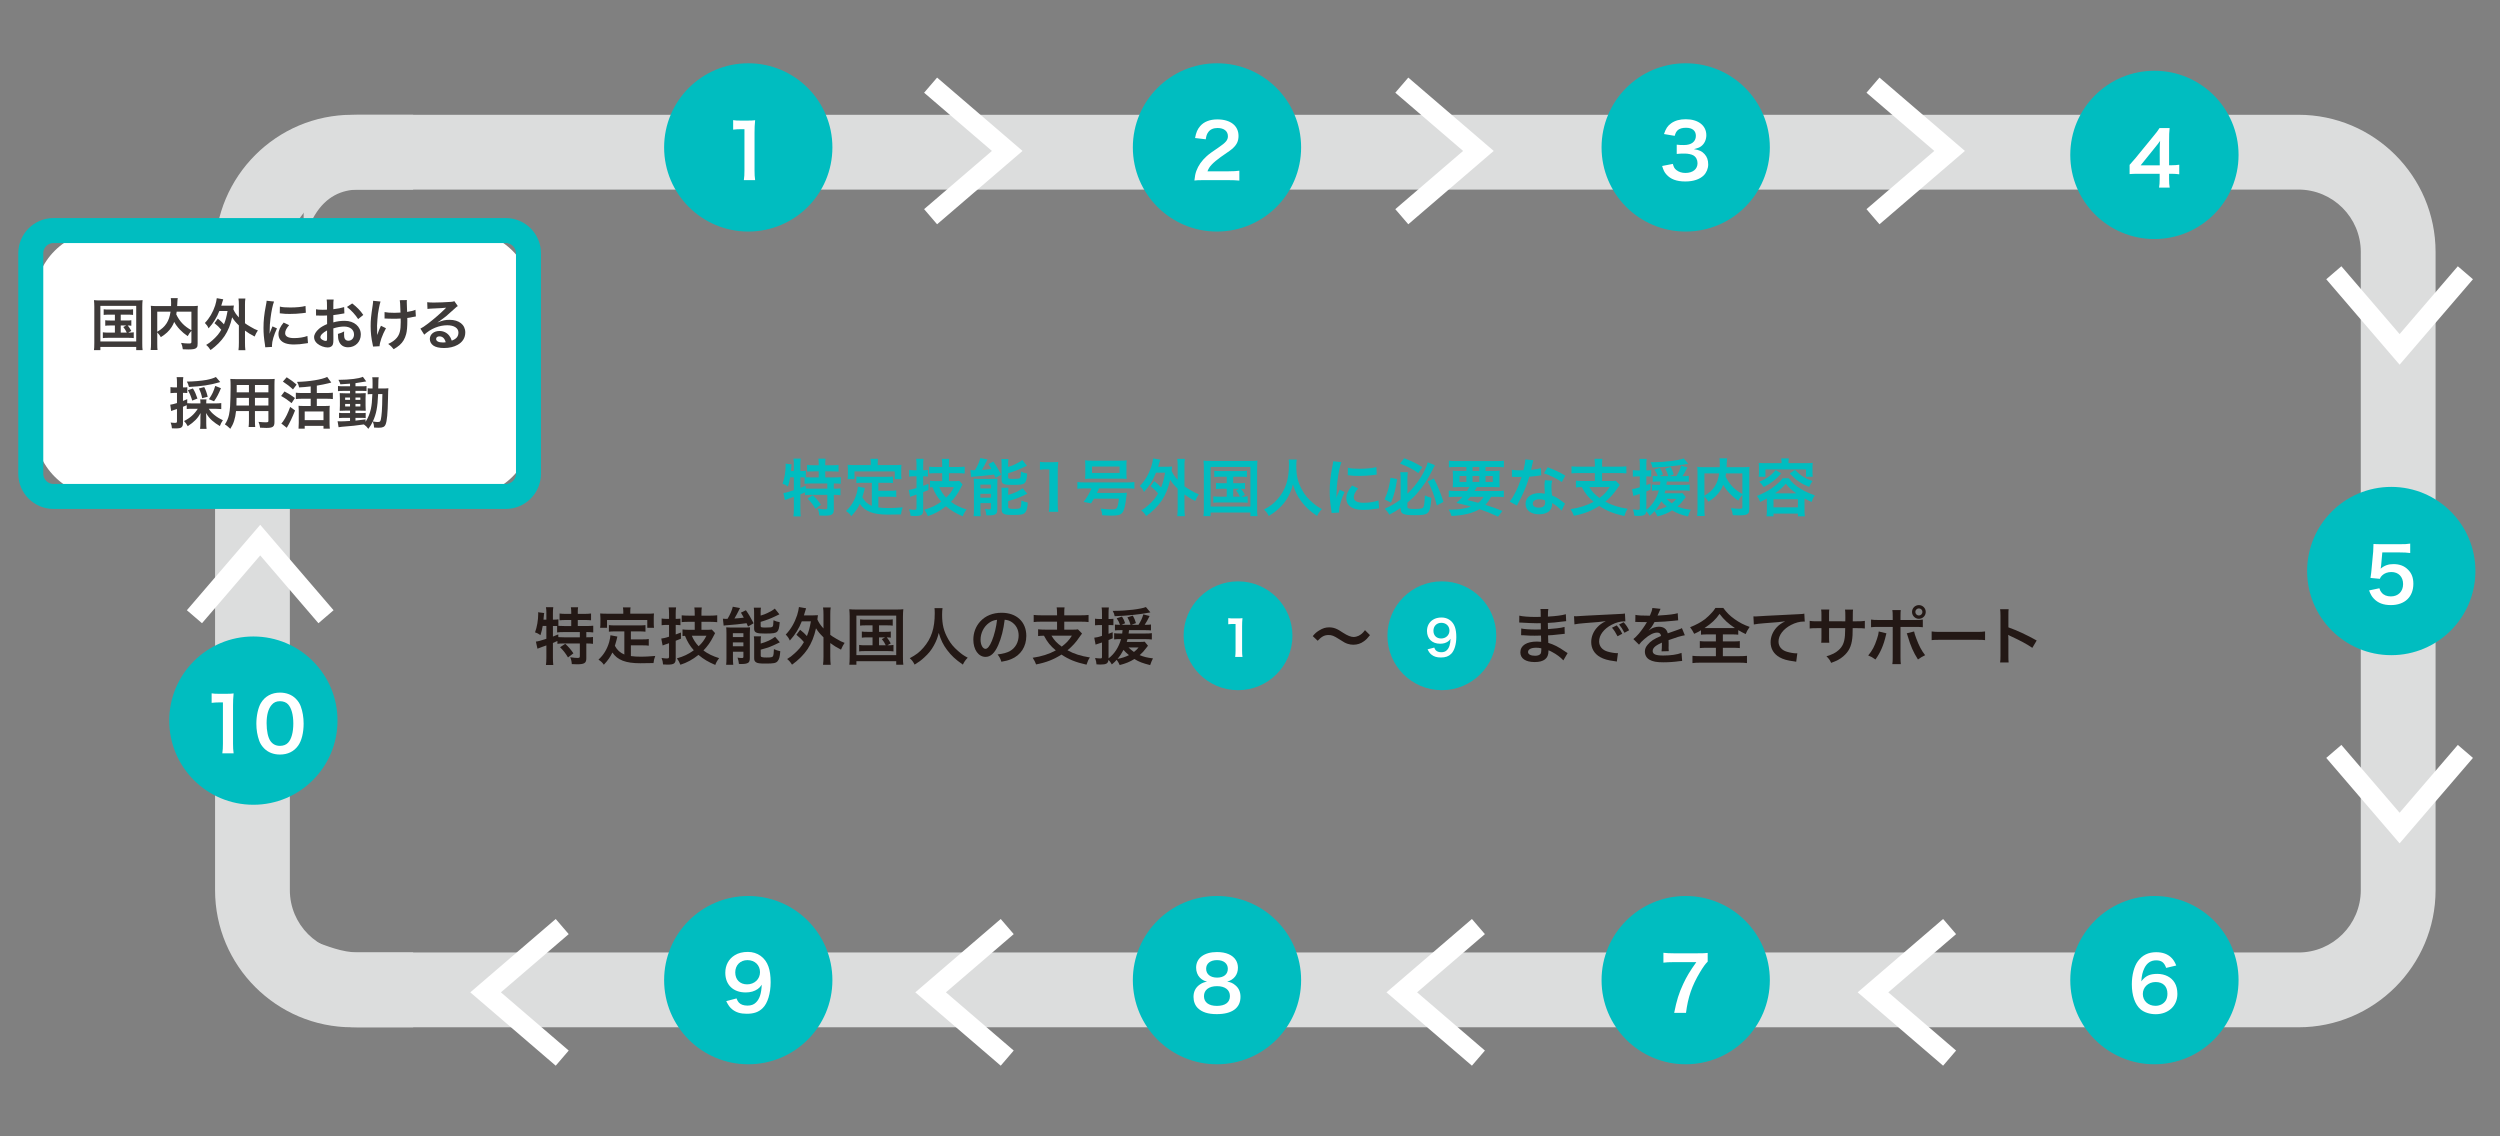 <?xml version="1.0" encoding="utf-8"?>
<!-- Generator: Adobe Illustrator 16.0.0, SVG Export Plug-In . SVG Version: 6.00 Build 0)  -->
<!DOCTYPE svg PUBLIC "-//W3C//DTD SVG 1.1//EN" "http://www.w3.org/Graphics/SVG/1.1/DTD/svg11.dtd">
<svg version="1.1" id="レイヤー_1" xmlns="http://www.w3.org/2000/svg" xmlns:xlink="http://www.w3.org/1999/xlink" x="0px"
	 y="0px" width="1100px" height="500px" viewBox="0 0 1100 500" enable-background="new 0 0 1100 500" xml:space="preserve">
<rect x="0" y="0" width="1100" height="500" fill="#808080" stroke="none"/>
<g>
	<defs>
		<rect id="SVGID_1_" x="133.598" y="27.841" width="951.171" height="451.659"/>
	</defs>
	<clipPath id="SVGID_2_">
		<use xlink:href="#SVGID_1_"  overflow="visible"/>
	</clipPath>
	<path clip-path="url(#SVGID_2_)" fill="#DCDDDD" d="M1011.32,452.005H157.854c-33.269,0-60.335-27.063-60.335-34.335V136.838
		c0-59.27,27.066-86.335,60.335-86.335h853.466c33.268,0,60.334,27.066,60.334,60.335V391.67
		C1071.654,424.938,1044.588,452.005,1011.32,452.005z M157.854,83.413c-15.123,0-27.425,12.303-27.425,53.425V417.67
		c0-10.878,12.302,1.426,27.425,1.426h853.466c15.123,0,27.425-12.304,27.425-27.426V110.838c0-15.123-12.302-27.425-27.425-27.425
		H157.854z"/>
</g>
<g>
	<path fill="#DCDDDD" d="M94.628,110.838V391.67c0,33.27,27.066,60.335,60.334,60.335h26.82v-32.91h-26.82
		c-15.123,0-27.425-12.302-27.425-27.425V110.838c0-15.122,12.302-27.426,27.425-27.426h26.82V50.503h-26.82
		C121.694,50.503,94.628,77.57,94.628,110.838z"/>
</g>
<g>
	<circle fill="#00BDC0" cx="329.235" cy="64.863" r="37.022"/>
	<g>
		<path fill="#FFFFFF" d="M327.295,79.258c0.197-1.284,0.263-2.567,0.263-4.279V56.844h-1.579c-1.219,0-2.173,0.066-3.391,0.198
			v-4.18c1.021,0.165,1.744,0.198,3.291,0.198h3.028c1.678,0,2.172-0.033,3.354-0.165c-0.194,1.942-0.263,3.456-0.263,5.431V74.98
			c0,1.745,0.066,2.929,0.263,4.279L327.295,79.258L327.295,79.258z"/>
	</g>
</g>
<g>
	<g>
		<circle fill="#00BDC0" cx="535.471" cy="64.863" r="37.021"/>
	</g>
	<g>
		<path fill="#FFFFFF" d="M529.779,79.258c-2.567,0-3.097,0.033-4.246,0.165c0.197-1.876,0.428-3.028,0.854-4.213
			c0.892-2.403,2.37-4.509,4.511-6.451c1.15-1.02,2.141-1.777,5.432-3.982c3.028-2.073,3.95-3.16,3.95-4.838
			c0-2.238-1.745-3.62-4.542-3.62c-1.909,0-3.357,0.658-4.183,1.942c-0.56,0.79-0.79,1.514-1.02,3.028l-4.707-0.56
			c0.46-2.501,1.053-3.851,2.271-5.266c1.646-1.909,4.246-2.929,7.537-2.929c5.762,0,9.314,2.765,9.314,7.274
			c0,2.172-0.727,3.752-2.337,5.266c-0.922,0.855-1.251,1.119-5.529,4.048c-1.448,1.02-3.094,2.402-3.917,3.291
			c-0.987,1.053-1.382,1.712-1.876,2.962h9.216c2.073,0,3.721-0.099,4.808-0.263v4.344c-1.548-0.131-2.863-0.197-4.973-0.197
			L529.779,79.258L529.779,79.258z"/>
	</g>
</g>
<g>
	<circle fill="#00BDC0" cx="741.708" cy="64.863" r="37.022"/>
	<g>
		<path fill="#FFFFFF" d="M736.047,72.116c0.43,1.514,0.725,2.041,1.547,2.699c1.088,0.856,2.404,1.284,3.982,1.284
			c3.26,0,5.332-1.679,5.332-4.279c0-1.514-0.658-2.765-1.842-3.456c-0.791-0.46-2.341-0.79-3.785-0.79
			c-1.449,0-2.402,0.033-3.521,0.165v-4.082c1.053,0.132,1.777,0.165,3.191,0.165c3.291,0,5.231-1.514,5.231-4.048
			c0-2.271-1.547-3.555-4.346-3.555c-1.611,0-2.797,0.362-3.588,1.021c-0.658,0.625-0.986,1.185-1.381,2.534l-4.707-0.79
			c0.822-2.436,1.58-3.588,3.127-4.707c1.678-1.218,3.818-1.811,6.451-1.811c5.496,0,9.051,2.765,9.051,7.043
			c0,1.975-0.854,3.785-2.271,4.838c-0.727,0.56-1.446,0.823-3.19,1.284c2.336,0.362,3.555,0.921,4.705,2.205
			c1.086,1.218,1.58,2.6,1.58,4.542c0,1.777-0.756,3.587-1.977,4.805c-1.812,1.745-4.572,2.666-8.097,2.666
			c-3.852,0-6.482-0.987-8.36-3.126c-0.82-0.922-1.25-1.777-1.843-3.687L736.047,72.116z"/>
	</g>
</g>
<g>
	<circle fill="#00BDC0" cx="535.472" cy="431.261" r="37.022"/>
	<g>
		<path fill="#FFFFFF" d="M527.903,430.122c-1.021-1.054-1.613-2.666-1.613-4.345c0-4.213,3.555-6.879,9.183-6.879
			c3.982,0,6.912,1.283,8.327,3.587c0.562,0.922,0.892,2.104,0.892,3.292c0,3.061-1.744,5.299-4.739,6.151
			c1.479,0.197,2.468,0.626,3.555,1.547c1.547,1.251,2.306,2.966,2.306,5.138c0,4.901-3.688,7.603-10.436,7.603
			c-3.818,0-6.451-0.822-8.327-2.633c-1.218-1.185-1.909-2.962-1.909-4.938c0-2.306,0.892-4.112,2.699-5.396
			c1.086-0.757,1.909-1.086,3.259-1.316C529.714,431.57,528.858,431.076,527.903,430.122z M541.167,438.284
			c0-2.731-2.14-4.378-5.694-4.378c-3.554,0-5.727,1.679-5.727,4.411c0,2.695,2.104,4.275,5.661,4.275
			C539.094,442.596,541.167,441.049,541.167,438.284z M530.701,426.238c0,2.399,1.843,3.916,4.838,3.916
			c2.93,0,4.707-1.48,4.707-3.887c0-2.337-1.843-3.814-4.772-3.814C532.577,422.453,530.701,423.934,530.701,426.238z"/>
	</g>
</g>
<g>
	<g>
		<circle fill="#00BDC0" cx="741.708" cy="431.261" r="37.022"/>
	</g>
	<g>
		<path fill="#FFFFFF" d="M751.385,423.111c-1.053,1.021-2.008,2.369-3.424,4.736c-3.488,5.825-5.232,10.861-6.121,17.809h-5.201
			c1.086-5.496,2.074-8.655,3.982-12.737c1.514-3.258,2.863-5.496,5.76-9.577h-10.17c-1.938,0-2.961,0.065-4.311,0.23v-4.346
			c1.514,0.164,2.563,0.229,4.508,0.229h10.467c2.469,0,3.324-0.033,4.51-0.165V423.111L751.385,423.111z"/>
	</g>
</g>
<g>
	<circle fill="#00BDC0" cx="947.943" cy="431.261" r="37.022"/>
	<g>
		<path fill="#FFFFFF" d="M953.113,425.876c-0.857-2.402-2.074-3.324-4.412-3.324c-2.336,0-4.047,1.151-5.166,3.423
			c-0.822,1.715-1.188,3.291-1.353,5.825c1.777-2.399,3.722-3.291,7.044-3.291c3.356,0,6.188,1.448,7.639,3.917
			c0.789,1.283,1.184,2.995,1.184,4.938c0,5.2-3.949,8.887-9.545,8.887c-2.633,0-5.065-0.79-6.68-2.172
			c-2.438-2.106-3.818-6.057-3.818-11.026c0-4.048,1.021-7.932,2.699-10.17c1.941-2.633,4.574-3.917,8.029-3.917
			c2.832,0,5.168,0.854,6.748,2.502c0.854,0.892,1.35,1.646,2.071,3.356L953.113,425.876z M942.844,437.362
			c0,2.995,2.336,5.2,5.562,5.2c1.908,0,3.588-0.855,4.508-2.307c0.494-0.757,0.758-1.843,0.758-2.995
			c0-3.258-1.938-5.167-5.199-5.167C945.246,432.097,942.844,434.335,942.844,437.362z"/>
	</g>
</g>
<g>
	<circle fill="#00BDC0" cx="947.943" cy="68.154" r="37.022"/>
	<g>
		<path fill="#FFFFFF" d="M958.873,76.693c-1.217-0.165-1.908-0.198-3.291-0.23h-1.186V78.8c0,1.678,0.063,2.534,0.264,3.752h-4.674
			c0.194-1.152,0.264-2.172,0.264-3.818v-2.271h-9.117c-1.938,0-2.994,0.033-4.113,0.131v-4.048c1.119-1.218,1.48-1.646,2.636-3.028
			l7.801-9.545c1.447-1.744,1.975-2.436,2.729-3.62h4.443c-0.197,1.909-0.229,3.061-0.229,5.562V72.71h1.151
			c1.316,0,2.107-0.065,3.324-0.23L958.873,76.693L958.873,76.693z M950.283,65.93c0-1.547,0.033-2.6,0.164-3.95
			c-0.658,0.955-1.053,1.481-2.238,2.929l-6.318,7.833h8.396L950.283,65.93L950.283,65.93z"/>
	</g>
</g>
<g>
	<circle fill="#00BDC0" cx="111.481" cy="317.074" r="37.022"/>
	<g>
		<path fill="#FFFFFF" d="M97.825,331.471c0.197-1.283,0.263-2.566,0.263-4.279v-18.135h-1.58c-1.218,0-2.172,0.065-3.39,0.197
			v-4.18c1.02,0.164,1.744,0.197,3.291,0.197h3.028c1.678,0,2.172-0.033,3.357-0.166c-0.197,1.94-0.263,3.457-0.263,5.432v16.654
			c0,1.744,0.066,2.93,0.263,4.275h-4.969V331.471z"/>
		<path fill="#FFFFFF" d="M116.253,329.331c-0.987-0.987-1.745-2.14-2.172-3.324c-0.855-2.337-1.284-4.903-1.284-7.569
			c0-3.488,0.79-7.107,2.008-9.117c1.777-2.963,4.74-4.573,8.393-4.573c2.797,0,5.2,0.922,6.944,2.666
			c0.988,0.985,1.745,2.14,2.172,3.321c0.856,2.308,1.284,4.938,1.284,7.64c0,4.048-0.889,7.604-2.436,9.739
			c-1.843,2.568-4.575,3.887-7.998,3.887C120.368,331.997,117.998,331.075,116.253,329.331z M126.752,326.797
			c1.481-1.547,2.304-4.607,2.304-8.459c0-3.818-0.823-6.812-2.304-8.426c-0.79-0.889-2.106-1.383-3.587-1.383
			c-1.58,0-2.732,0.527-3.686,1.679c-1.448,1.712-2.172,4.41-2.172,7.998c0,3.456,0.625,6.319,1.679,7.833
			c1.02,1.447,2.402,2.141,4.213,2.141C124.646,328.18,125.93,327.686,126.752,326.797z"/>
	</g>
</g>
<g>
	<circle fill="#00BDC0" cx="1052.158" cy="251.254" r="37.022"/>
	<g>
		<path fill="#FFFFFF" d="M1046.928,258.835c0.297,0.954,0.527,1.382,0.988,1.909c0.92,1.119,2.303,1.679,4.047,1.679
			c3.26,0,5.398-2.173,5.398-5.431c0-3.227-2.041-5.301-5.168-5.301c-1.611,0-3.062,0.525-4.08,1.516
			c-0.461,0.461-0.691,0.757-0.988,1.48l-4.113-0.396c0.328-2.337,0.361-2.502,0.428-3.423l0.759-8.162
			c0.03-0.593,0.1-1.711,0.133-3.357c0.984,0.066,1.744,0.099,3.488,0.099h8.096c2.271,0,3.096-0.033,4.576-0.264v4.147
			c-1.449-0.197-2.732-0.263-4.543-0.263h-7.734l-0.522,5.76c-0.033,0.264-0.103,0.724-0.199,1.382
			c1.613-1.382,3.355-2.007,5.629-2.007c2.666,0,4.805,0.79,6.418,2.468c1.613,1.58,2.338,3.556,2.338,6.188
			c0,5.793-3.785,9.381-9.908,9.381c-3.258,0-5.69-0.922-7.504-2.863c-0.889-0.954-1.35-1.744-2.073-3.588L1046.928,258.835z"/>
	</g>
</g>
<g>
	<circle fill="#00BDC0" cx="329.235" cy="431.261" r="37.022"/>
	<g>
		<path fill="#FFFFFF" d="M324.07,439.305c0.395,0.954,0.625,1.382,1.02,1.812c0.823,0.889,2.106,1.35,3.785,1.35
			c1.58,0,2.798-0.428,3.719-1.35c1.646-1.579,2.403-3.949,2.567-7.833c-0.625,0.922-0.987,1.313-1.745,1.876
			c-1.481,1.021-3.16,1.514-5.332,1.514c-5.463,0-8.952-3.354-8.952-8.655c0-3.354,1.481-6.09,4.18-7.732
			c1.517-0.954,3.489-1.448,5.763-1.448c4.213,0,7.668,2.469,9.051,6.484c0.625,1.774,0.955,4.111,0.955,6.812
			c0,4.973-1.316,9.314-3.489,11.421c-1.744,1.745-3.884,2.502-7.011,2.502c-2.768,0-4.707-0.593-6.354-1.906
			c-1.116-0.892-1.741-1.744-2.696-3.653L324.07,439.305z M334.404,427.752c0-3.094-2.271-5.299-5.529-5.299
			c-3.16,0-5.365,2.238-5.365,5.396c0,3.192,2.041,5.27,5.233,5.27C331.969,433.117,334.404,430.812,334.404,427.752z"/>
	</g>
</g>
<polyline fill="none" stroke="#FFFFFF" stroke-width="8.776" stroke-miterlimit="10" points="409.465,95.354 443.18,66.409 
	409.465,37.464 "/>
<polyline fill="none" stroke="#FFFFFF" stroke-width="8.776" stroke-miterlimit="10" points="616.788,95.354 650.502,66.409 
	616.788,37.464 "/>
<polyline fill="none" stroke="#FFFFFF" stroke-width="8.776" stroke-miterlimit="10" points="824.109,95.354 857.825,66.409 
	824.109,37.464 "/>
<polyline fill="none" stroke="#FFFFFF" stroke-width="8.776" stroke-miterlimit="10" points="857.823,465.574 824.109,436.627 
	857.823,407.684 "/>
<polyline fill="none" stroke="#FFFFFF" stroke-width="8.776" stroke-miterlimit="10" points="650.501,465.574 616.787,436.627 
	650.501,407.684 "/>
<polyline fill="none" stroke="#FFFFFF" stroke-width="8.776" stroke-miterlimit="10" points="443.179,465.574 409.465,436.627 
	443.179,407.684 "/>
<polyline fill="none" stroke="#FFFFFF" stroke-width="8.776" stroke-miterlimit="10" points="247.375,465.574 213.66,436.627 
	247.375,407.684 "/>
<polyline fill="none" stroke="#FFFFFF" stroke-width="8.776" stroke-miterlimit="10" points="85.551,271.359 114.497,237.646 
	143.441,271.359 "/>
<polyline fill="none" stroke="#FFFFFF" stroke-width="8.776" stroke-miterlimit="10" points="1084.77,120.011 1055.824,153.726 
	1026.877,120.011 "/>
<polyline fill="none" stroke="#FFFFFF" stroke-width="8.776" stroke-miterlimit="10" points="1084.77,330.623 1055.824,364.338 
	1026.877,330.623 "/>
<g>
	<path fill="#00BDC0" d="M347.678,210.035c-0.247,1.481-0.521,2.605-0.984,4.031c-0.795-0.603-1.429-0.905-2.388-1.234
		c0.853-2.221,1.398-5.429,1.398-8.144c0-0.165-0.027-0.356-0.055-0.686l2.688,0.329c-0.11,0.494-0.11,0.548-0.165,1.398
		l-0.055,0.411l-0.082,1.125h1.261v-3.236c0-0.822-0.055-1.508-0.19-2.249h3.234c-0.107,0.713-0.165,1.344-0.165,2.249v3.236h0.219
		c0.987,0,1.593-0.055,2.193-0.165v2.879c0.851,0.055,1.536,0.083,2.523,0.083h3.126v-2.66h-2.307c-1.124,0-2.001,0.055-2.821,0.137
		v-2.989c0.795,0.11,1.59,0.165,2.821,0.165h2.307v-0.85c0-0.795-0.058-1.371-0.165-2.056h3.181c-0.11,0.63-0.137,1.206-0.137,2.029
		v0.877h2.961c1.231,0,2.057-0.055,2.879-0.165v2.989c-0.822-0.082-1.7-0.137-2.879-0.137h-2.961v2.66h3.702
		c1.369,0,2.386-0.055,3.099-0.137v2.961c-0.85-0.11-1.865-0.165-2.879-0.165h-0.165v2.303h0.247c1.313,0,2.001-0.027,2.687-0.137
		v3.016c-0.85-0.109-1.59-0.165-2.687-0.165h-0.247v6.554c0,2.056-0.877,2.605-4.058,2.605c-0.469,0-1.48-0.028-2.331-0.083
		c-0.083-1.261-0.305-2.084-0.716-3.016c1.563,0.219,2.471,0.302,3.208,0.302c0.88,0,1.042-0.137,1.042-0.823v-5.539h-7.184
		c-1.151,0-1.81,0.028-2.688,0.165v-1.261c-0.77,0.356-1.263,0.576-1.976,0.877v6.526c0,1.207,0.055,2.249,0.165,3.181H349.1
		c0.11-0.63,0.192-1.947,0.192-3.181v-5.457c-0.658,0.247-1.261,0.466-1.837,0.658c-1.454,0.521-1.782,0.658-2.084,0.795
		l-0.688-3.125c0.987-0.11,2.085-0.412,4.606-1.234v-5.649h-1.617v0.002H347.678z M352.175,214.696
		c1.069-0.411,1.426-0.548,2.358-0.959l0.024,1.206c0.634,0.055,1.429,0.083,2.635,0.083h6.825v-2.303h-6.907
		c-1.454,0-2.276,0.027-3.102,0.165v-2.824c-0.603-0.028-0.959-0.028-1.396-0.028h-0.438V214.696z M357.604,217.877
		c1.398,1.289,2.44,2.495,3.595,4.195l-2.389,1.81c-1.097-1.837-1.892-2.879-3.479-4.497L357.604,217.877z"/>
	<path fill="#00BDC0" d="M383.603,212.42h-4.028c-1.206,0-1.977,0.027-2.771,0.137v-2.907c0.713,0.11,1.508,0.137,2.771,0.137
		h10.502c1.289,0,2.084-0.027,2.824-0.137v2.907c-0.771-0.11-1.563-0.137-2.824-0.137h-3.592v3.51h5.182
		c1.262,0,1.947-0.027,2.688-0.165v2.934c-0.82-0.11-1.479-0.137-2.688-0.137h-5.182v4.716c1.343,0.192,2.852,0.274,4.469,0.274
		c1.59,0,3.455-0.082,6.252-0.329c-0.439,1.124-0.631,1.864-0.771,3.125c-2.249,0.055-3.674,0.083-5.841,0.083
		c-6.416,0-10.008-1.398-12.257-4.716c-0.877,1.892-1.919,3.4-3.756,5.375c-0.713-1.015-1.097-1.371-2.358-2.249
		c2.248-2.029,3.838-4.662,4.719-7.76c0.302-1.125,0.521-2.358,0.549-2.961l3.043,0.576c-0.14,0.466-0.14,0.494-0.384,1.618
		c-0.14,0.548-0.305,1.179-0.716,2.468c1.1,1.947,2.224,2.961,4.167,3.812V212.42H383.603z M383.137,203.619
		c0-0.686-0.055-1.152-0.165-1.755h3.373c-0.107,0.576-0.137,1.015-0.137,1.728v1.042h7.403c1.097,0,2.026-0.027,3.044-0.11
		c-0.083,0.631-0.11,1.234-0.11,2.029v2.139c0,0.795,0.027,1.426,0.11,2.139h-2.961v-3.428H375.98v3.428h-3.043
		c0.106-0.658,0.137-1.207,0.137-2.166v-2.111c0-0.713-0.058-1.398-0.109-2.029c0.987,0.083,1.919,0.11,3.019,0.11h7.154
		L383.137,203.619L383.137,203.619z"/>
	<path fill="#00BDC0" d="M402.117,209.569c-0.688,0-1.179,0.027-2.111,0.137v-2.961c0.658,0.109,1.261,0.165,2.139,0.165h1.124
		v-2.249c0-1.234-0.055-1.947-0.165-2.797h3.266c-0.137,0.85-0.165,1.562-0.165,2.77v2.276h0.438c0.604,0,1.07-0.027,1.646-0.11
		v2.879c-0.604-0.082-1.069-0.109-1.673-0.109h-0.411v4.195c0.823-0.302,1.148-0.412,2.303-0.85v2.714
		c-1.426,0.548-1.426,0.548-2.303,0.905v7.788c0,2.193-0.713,2.714-3.62,2.714c-0.658,0-1.097-0.027-1.947-0.082
		c-0.082-1.097-0.247-1.837-0.658-2.852c0.798,0.137,1.618,0.219,2.224,0.219c0.903,0,1.066-0.11,1.066-0.85v-5.868
		c-0.327,0.137-0.573,0.219-0.737,0.274c-0.521,0.192-0.521,0.192-0.935,0.302c-0.384,0.137-0.85,0.302-1.149,0.438l-0.604-3.043
		c0.959-0.11,1.453-0.247,3.427-0.823v-5.182H402.117z M414.565,208.198h-2.578c-1.264,0-2.358,0.055-3.153,0.137v-2.989
		c0.768,0.082,1.728,0.137,3.126,0.137h2.605v-0.823c0-1.316-0.028-1.919-0.165-2.77h3.263c-0.109,0.877-0.137,1.453-0.137,2.742
		v0.85h3.812c1.234,0,2.249-0.055,3.126-0.165v3.043c-0.85-0.11-2.108-0.165-3.126-0.165h-3.812v3.51h2.575
		c0.853,0,1.481-0.027,1.977-0.11l1.454,1.563c-0.22,0.356-0.329,0.576-0.853,1.618c-1.207,2.386-2.438,4.113-4.275,6.033
		c1.975,1.48,4.028,2.468,6.91,3.373c-0.88,1.124-1.347,1.947-1.7,2.989c-3.019-1.261-5.185-2.55-7.403-4.415
		c-2.578,2.057-5.1,3.428-7.952,4.333c-0.354-0.987-0.877-1.947-1.536-2.824c2.961-0.823,5.103-1.837,7.434-3.538
		c-1.755-2.001-2.824-3.756-3.866-6.361c-0.438,0.027-0.604,0.027-1.097,0.083v-2.907c0.795,0.11,1.779,0.165,2.77,0.165h2.605
		L414.565,208.198L414.565,208.198z M413.304,214.34c0.658,1.673,1.729,3.318,2.989,4.606c1.59-1.48,2.44-2.66,3.428-4.606H413.304z
		"/>
	<path fill="#00BDC0" d="M426.964,206.827c0.356,0.055,1.069,0.083,1.316,0.083c0.055,0,0.165,0,0.329-0.027
		c0.083,0,0.247,0,0.412,0c1.231-2.112,1.919-3.702,2.303-5.32l3.181,0.576c-0.219,0.356-0.329,0.604-0.521,1.015
		c-0.329,0.713-1.316,2.55-1.947,3.592c1.755-0.11,2.413-0.165,4.113-0.384c-0.494-0.96-0.658-1.207-1.264-2.194l2.194-1.069
		c1.261,1.755,2.083,3.181,3.4,5.731l-2.471,1.453c-0.302-0.713-0.438-1.042-0.631-1.481c-1.755,0.274-6.416,0.768-8.308,0.877
		c-0.688,0.028-1.371,0.11-1.782,0.192L426.964,206.827z M428.527,213.161c0-0.959-0.027-1.7-0.11-2.522
		c0.604,0.055,1.097,0.082,1.974,0.082h6.033c1.124,0,1.755-0.027,2.468-0.109c-0.055,0.768-0.083,1.207-0.083,2.577v10.914
		c0,1.179-0.219,1.81-0.768,2.139c-0.576,0.356-1.453,0.521-2.879,0.521c-0.247,0-0.658,0-1.152-0.027
		c-0.082-0.96-0.247-1.728-0.603-2.797c0.521,0.109,1.231,0.192,1.837,0.192c0.576,0,0.686-0.083,0.74-0.494v-2.276h-4.606v2.714
		c0,1.289,0.027,2.167,0.137,3.044h-3.126c0.11-0.932,0.14-1.646,0.14-2.989L428.527,213.161L428.527,213.161z M431.351,214.916
		h4.637v-1.7h-4.637V214.916z M431.351,218.974h4.637v-1.7h-4.637V218.974z M443.581,205.456c1.426-0.438,2.111-0.686,3.043-1.151
		c1.536-0.74,2.331-1.207,3.181-1.919l2.029,2.522c-0.576,0.247-0.576,0.247-1.919,0.905c-1.755,0.877-3.896,1.7-6.334,2.413v1.728
		c0,0.658,0.247,0.768,1.974,0.768c2.224,0,2.854-0.082,3.208-0.356c0.305-0.274,0.412-0.822,0.466-2.852
		c0.935,0.439,1.782,0.686,2.742,0.85c-0.219,2.578-0.466,3.51-1.097,4.141c-0.713,0.685-1.755,0.85-5.347,0.85
		c-2.194,0-3.044-0.082-3.76-0.384c-0.768-0.302-1.066-0.822-1.066-1.81v-6.828c0-1.042-0.027-1.728-0.137-2.358h3.15
		c-0.106,0.603-0.137,1.151-0.137,2.221L443.581,205.456L443.581,205.456z M443.608,217.768c2.632-0.741,4.604-1.646,6.334-2.961
		l2.084,2.413c-0.795,0.439-3.482,1.646-4.333,1.975c-1.347,0.493-1.618,0.576-4.085,1.261v2.578c0,0.466,0.165,0.63,0.686,0.74
		c0.438,0.109,0.959,0.137,1.947,0.137c1.81,0,2.495-0.137,2.742-0.549c0.247-0.356,0.411-1.563,0.438-3.153
		c0.823,0.412,1.812,0.741,2.797,0.933c-0.189,2.577-0.494,3.619-1.207,4.415c-0.737,0.823-1.697,1.015-5.152,1.015
		c-2.688,0-3.565-0.11-4.278-0.548c-0.63-0.384-0.85-0.877-0.85-1.783v-7.211c0-1.261-0.027-1.782-0.14-2.44h3.153
		c-0.11,0.576-0.137,1.07-0.137,2.276L443.608,217.768L443.608,217.768z"/>
	<path fill="#00BDC0" d="M461.49,225.198c0.165-1.069,0.22-2.139,0.22-3.564v-15.109h-1.316c-1.015,0-1.81,0.055-2.821,0.165v-3.482
		c0.85,0.137,1.453,0.165,2.739,0.165h2.522c1.398,0,1.81-0.028,2.797-0.137c-0.165,1.618-0.219,2.879-0.219,4.524v13.875
		c0,1.453,0.055,2.44,0.219,3.564L461.49,225.198L461.49,225.198z"/>
	<path fill="#00BDC0" d="M477.233,214.888c-1.316,0-2.358,0.055-3.184,0.165v-2.961c0.771,0.11,1.812,0.165,3.208,0.165h18.646
		c1.396,0,2.438-0.055,3.233-0.165v2.961c-0.795-0.11-1.862-0.165-3.233-0.165h-12.339c-0.411,0.96-0.551,1.289-0.905,2.002H493
		c1.453,0,2.084-0.028,2.824-0.11c-0.027,0.165-0.083,0.576-0.219,1.755c-0.469,3.948-0.987,6.087-1.729,6.992
		c-0.85,1.042-1.892,1.343-4.771,1.343c-1.429,0-2.471-0.055-4.144-0.165c-0.024-0.959-0.219-1.782-0.74-2.934
		c1.864,0.219,3.866,0.384,4.854,0.384c1.344,0,1.947-0.165,2.275-0.576c0.41-0.548,0.714-1.783,0.985-4.168h-10.996
		c-0.384,0.686-0.603,1.042-1.261,2.057l-3.291-0.604c1.562-2.084,2.66-3.976,3.482-5.978h-3.042v0.002H477.233z M477.535,204.825
		c0-0.933-0.028-1.508-0.11-2.276c0.959,0.109,1.837,0.137,3.102,0.137h12.092c1.562,0,2.385-0.028,3.125-0.137
		c-0.082,0.658-0.109,1.343-0.109,2.276v3.564c0,1.015,0.027,1.59,0.109,2.331c-0.822-0.082-1.426-0.109-2.824-0.109H480.25
		c-1.344,0-2.001,0.027-2.824,0.109c0.082-0.768,0.11-1.371,0.11-2.331L477.535,204.825L477.535,204.825z M480.468,205.264v2.824
		h12.147v-2.824H480.468z"/>
	<path fill="#00BDC0" d="M507.893,211.708c1.289,1.015,2.06,1.728,2.989,2.77c0.823-2.057,1.234-3.565,1.755-6.499h-4.003
		c-1.261,3.208-2.903,5.84-5.265,8.473c-0.548-1.207-0.822-1.59-1.812-2.632c2.224-2.276,3.896-5.155,5.021-8.528
		c0.354-1.097,0.713-2.742,0.795-3.592l3.153,0.548c-0.192,0.548-0.304,0.877-0.494,1.59c-0.192,0.631-0.301,1.015-0.466,1.536
		h3.945c1.042,0,1.563-0.027,2.224-0.083c-0.11,0.576-0.11,0.686-0.247,1.865c0.737,1.618,1.231,2.331,2.687,3.976v-6.087
		c0-1.398-0.055-2.139-0.189-3.153h3.373c-0.165,1.015-0.192,1.728-0.192,3.153v8.912c0.74,0.548,1.289,0.905,2.604,1.672
		c2.003,1.179,2.331,1.316,3.702,1.837c-0.604,0.85-1.097,1.81-1.59,2.989c-2.249-1.179-3.071-1.7-4.716-2.907v5.923
		c0,1.645,0.055,2.44,0.192,3.647h-3.373c0.137-1.179,0.189-2.111,0.189-3.647v-8.445c-1.645-1.618-2.355-2.468-3.291-3.976
		c-0.768,3.565-2.001,6.608-3.702,9.158c-1.672,2.468-4.028,4.854-6.854,6.855c-0.658-1.069-1.316-1.837-2.166-2.495
		c1.426-0.85,1.919-1.234,3.235-2.413c2.001-1.81,3.043-3.071,4.168-5.018c-1.018-1.234-1.947-2.111-3.318-3.208L507.893,211.708z"
		/>
	<path fill="#00BDC0" d="M529.697,205.977c0-1.179-0.058-2.193-0.165-3.318c0.905,0.11,1.755,0.137,3.233,0.137h17.305
		c1.344,0,2.221-0.027,3.233-0.137c-0.107,1.015-0.165,1.919-0.165,3.291v17.604c0,1.81,0.027,2.688,0.165,3.538h-3.126v-1.563
		h-17.521v1.563h-3.126c0.109-0.823,0.165-1.728,0.165-3.565L529.697,205.977L529.697,205.977z M532.658,222.868h17.521v-17.412
		h-17.521V222.868z M536.771,209.761c-1.207,0-1.729,0.027-2.496,0.137v-2.77c0.738,0.11,1.262,0.137,2.496,0.137h9.32
		c1.234,0,1.864-0.027,2.55-0.137v2.77c-0.768-0.11-1.313-0.137-2.55-0.137h-3.479v2.852h2.821c1.207,0,1.729-0.027,2.358-0.137
		v2.715c-0.576-0.083-1.042-0.137-1.755-0.137c0.658,0.795,1.262,1.7,1.728,2.66l-1.479,0.823c1.343,0,1.864-0.027,2.687-0.165
		v2.852c-0.768-0.109-1.508-0.137-2.576-0.137h-9.928c-1.261,0-1.863,0.028-2.604,0.137v-2.852c0.795,0.137,1.371,0.165,2.604,0.165
		h3.291v-3.482h-2.355c-1.151,0-1.672,0.027-2.358,0.137v-2.715c0.658,0.11,1.151,0.137,2.358,0.137h2.355v-2.852h-2.988V209.761
		L536.771,209.761z M542.612,218.535h2.961c-0.548-1.152-1.042-1.919-1.729-2.742l1.453-0.74h-2.687L542.612,218.535
		L542.612,218.535z"/>
	<path fill="#00BDC0" d="M570.557,202.193c-0.106,0.466-0.188,1.837-0.188,2.824c0,4.415,0.713,7.321,2.688,10.803
		c1.152,2.057,2.388,3.51,4.332,5.21c1.617,1.426,2.441,2.002,4.25,2.961c-1.041,1.069-1.479,1.728-2.139,3.043
		c-3.346-2.331-5.021-3.894-6.965-6.471c-1.672-2.221-2.715-4.332-3.646-7.485c-0.521,2.193-1.014,3.455-2.139,5.539
		c-1.098,2.002-2.275,3.482-4.223,5.265c-1.429,1.316-2.33,1.975-4.25,3.153c-0.634-1.261-1.152-1.947-2.142-2.824
		c2.797-1.48,4.25-2.605,5.979-4.579c3.536-4.058,5.019-8.555,5.019-15.136c0-1.069-0.025-1.563-0.109-2.303H570.557z"/>
	<path fill="#00BDC0" d="M585.918,225.719c-0.027-0.494-0.055-0.658-0.137-1.289c-0.521-3.318-0.713-5.429-0.713-8.199
		c0-3.537,0.328-6.663,1.123-10.721c0.303-1.536,0.354-1.81,0.409-2.55l3.619,0.384c-0.655,1.618-1.289,4.689-1.727,8.199
		c-0.275,2.057-0.385,3.674-0.412,6.06c0,0.603-0.027,0.822-0.055,1.508c0.301-0.959,0.354-1.151,1.426-3.619l2.192,0.987
		c-1.51,3.181-2.438,6.361-2.438,8.309c0,0.164,0,0.384,0.027,0.74L585.918,225.719z M597.598,214.888
		c-1.369,1.59-1.942,2.77-1.942,3.949c0,1.563,1.508,2.385,4.356,2.385c2.412,0,4.799-0.384,6.525-1.042l0.275,3.482
		c-0.388,0.027-0.494,0.055-1.125,0.165c-2.193,0.356-3.867,0.521-5.679,0.521c-3.397,0-5.594-0.768-6.801-2.386
		c-0.521-0.685-0.822-1.7-0.822-2.687c0-1.782,0.822-3.619,2.523-5.648L597.598,214.888z M593.074,205.812
		c1.231,0.329,2.688,0.439,5.072,0.439c3.045,0,5.646-0.247,7.459-0.74l0.161,3.318c-0.219,0.027-0.631,0.082-1.944,0.247
		c-1.754,0.219-3.838,0.329-5.867,0.329c-2.002,0-2.029,0-4.938-0.302L593.074,205.812z"/>
	<path fill="#00BDC0" d="M614.74,210.775c-0.688,4.579-1.205,6.581-2.688,10.392l-2.852-1.426c1.479-3.373,2.028-5.347,2.633-9.515
		L614.74,210.775z M616.275,223.443c-1.976,1.371-2.824,1.919-4.963,3.016c-0.658-1.152-1.099-1.7-2.06-2.605
		c2.66-1.179,4.717-2.385,7.021-4.085v-9.213c0-1.069-0.027-1.59-0.164-2.797h3.315c-0.106,0.85-0.164,1.728-0.164,2.715v6.773
		c2.06-1.947,4.195-4.552,5.867-7.184c1.453-2.304,2.688-4.963,3.07-6.663l3.153,1.261c-0.329,0.576-0.329,0.576-1.069,2.111
		c-1.945,3.976-4.111,7.239-6.881,10.419c-1.265,1.454-2.39,2.523-4.144,3.949v1.919c0,0.686,0.713,0.877,3.316,0.877
		c2.439,0,3.373-0.192,3.703-0.768c0.383-0.686,0.604-2.413,0.657-5.182c1.179,0.576,1.779,0.795,2.904,1.042
		c-0.604,7.211-1.043,7.65-7.432,7.65c-5.019,0-6.144-0.548-6.144-2.934v-0.301H616.275z M617.84,201.617
		c3.674,1.453,5.103,2.139,8.006,3.921l-1.811,2.632c-2.082-1.563-4.387-2.77-8.033-4.195L617.84,201.617z M630.891,210.528
		c1.812,3.455,2.854,5.978,4.226,10.31l-2.906,1.563c-1.289-4.854-2.029-6.828-4.004-10.557L630.891,210.528z"/>
	<path fill="#00BDC0" d="M645.51,216.04c0.439-0.658,0.631-0.987,1.019-1.728h-4.168c-1.429,0-2.33,0.027-3.185,0.109
		c0.084-0.795,0.111-1.426,0.111-2.66v-1.892c0-1.262-0.027-1.975-0.111-2.797c0.879,0.109,1.756,0.137,3.045,0.137h2.988v-1.727
		h-4.551c-1.289,0-2.308,0.055-3.154,0.137v-2.906c0.822,0.109,1.838,0.165,3.373,0.165h17.439c1.59,0,2.657-0.055,3.397-0.165
		v2.906c-0.879-0.082-1.865-0.137-3.182-0.137h-4.908v1.727h3.182c1.398,0,2.275-0.027,3.07-0.137
		c-0.082,0.768-0.109,1.453-0.109,2.797v1.864c0,1.371,0.027,2.002,0.082,2.687c-0.686-0.082-1.533-0.109-3.098-0.109h-6.938
		c-0.573,1.015-0.655,1.179-0.985,1.728h9.68c1.59,0,2.412-0.027,3.182-0.165v2.852c-0.903-0.082-1.838-0.137-3.182-0.137h-2.469
		c-0.713,1.426-1.453,2.495-2.494,3.565c3.48,1.069,4.469,1.426,7.514,2.66l-1.92,2.522c-0.686-0.302-1.231-0.548-1.59-0.713
		c-2.332-1.069-2.332-1.069-6.527-2.578c-3.207,1.81-6.905,2.715-12.362,2.989c-0.33-1.124-0.521-1.59-1.234-2.797
		c0.273,0,0.467,0,0.604,0c3.782,0,6.771-0.438,9.215-1.343c-3.185-0.85-3.646-0.96-6.416-1.618c1.231-1.07,1.754-1.563,2.715-2.688
		h-2.937c-1.344,0-2.25,0.055-3.151,0.137v-2.852c0.768,0.109,1.645,0.165,3.151,0.165h4.906L645.51,216.04L645.51,216.04z
		 M642.193,209.432v2.605h3.016v-2.605H642.193z M646.965,218.59c-0.412,0.494-0.631,0.74-1.313,1.426
		c0.959,0.274,0.959,0.274,3.098,0.768c0.303,0.055,0.686,0.165,1.646,0.438c0.986-0.713,1.757-1.536,2.388-2.632H646.965z
		 M647.924,207.21h2.988v-1.727h-2.988V207.21z M647.924,212.037h2.988v-2.605h-2.988V212.037z M653.627,212.037h3.209v-2.605
		h-3.209V212.037z"/>
	<path fill="#00BDC0" d="M674.664,202.494c-0.166,0.521-0.166,0.521-0.439,1.837c-0.137,0.658-0.271,1.207-0.573,2.413
		c1.893-0.192,3.315-0.439,4.387-0.768l0.084,3.153c-0.303,0.027-0.357,0.027-0.879,0.137c-0.986,0.165-2.658,0.356-4.359,0.494
		c-0.795,2.742-1.781,5.347-3.016,7.952c-0.631,1.344-0.877,1.837-1.92,3.757c-0.355,0.658-0.355,0.658-0.521,0.987l-3.149-1.755
		c0.959-1.261,1.727-2.495,2.657-4.387c1.068-2.193,1.535-3.318,2.576-6.471c-1.229,0.028-1.396,0.028-1.727,0.028
		c-0.357,0-0.521,0-1.101-0.028l-1.452-0.027v-3.126c0.987,0.192,2.028,0.247,3.7,0.247c0.33,0,0.797,0,1.398-0.027
		c0.467-1.947,0.77-3.592,0.824-4.771L674.664,202.494z M687.084,224.705c-0.986-1.179-2.576-2.468-4.195-3.4
		c0.027,0.247,0.058,0.438,0.058,0.548c0,1.015-0.468,2.193-1.181,2.906c-0.961,0.987-2.604,1.536-4.553,1.536
		c-3.619,0-5.977-1.81-5.977-4.606c0-2.77,2.438-4.716,5.922-4.716c0.822,0,1.396,0.055,2.551,0.247
		c-0.082-1.261-0.137-2.331-0.137-3.153c0-1.069,0.055-1.864,0.219-2.769l3.18,0.165c-0.271,1.014-0.328,1.645-0.328,2.769
		c0,1.097,0.058,2.194,0.246,3.757c1.978,0.877,2.25,1.015,4.334,2.521c0.41,0.274,0.521,0.384,0.959,0.74
		c0.222,0.22,0.222,0.22,0.412,0.384L687.084,224.705z M677.35,219.687c-1.778,0-2.934,0.741-2.934,1.892
		c0,1.125,0.988,1.782,2.688,1.782c1.865,0,2.771-0.768,2.771-2.303c0-0.274-0.055-0.932-0.055-0.932
		C678.859,219.796,678.201,219.687,677.35,219.687z M687.223,212.091c-2.387-1.59-4.823-2.77-7.896-3.839l1.646-2.66
		c3.234,1.234,5.291,2.194,7.732,3.674L687.223,212.091z"/>
	<path fill="#00BDC0" d="M701.732,204.277c0-1.179-0.058-1.728-0.164-2.413h3.479c-0.108,0.63-0.139,1.207-0.139,2.413v1.069h7.35
		c1.428,0,2.494-0.055,3.349-0.165v3.126c-0.8-0.11-1.92-0.165-3.318-0.165h-7.377v3.51h3.676c1.15,0,1.812-0.027,2.33-0.137
		l1.809,1.837c-0.301,0.356-0.737,0.987-1.284,1.783c-1.289,1.974-3.072,3.921-5.104,5.593c2.797,1.563,5.896,2.55,9.844,3.153
		c-0.686,1.015-1.014,1.755-1.479,3.181c-4.799-1.069-7.76-2.275-11.021-4.442c-3.452,2.194-6.743,3.482-11.157,4.333
		c-0.412-1.097-0.771-1.782-1.511-2.934c3.947-0.576,7.131-1.59,10.175-3.235c-2.357-1.975-3.677-3.565-5.209-6.471
		c-1.289,0.027-1.783,0.082-2.578,0.165v-2.989c0.768,0.109,1.92,0.165,3.315,0.165h5.021v-3.51h-6.965
		c-1.429,0-2.472,0.055-3.318,0.165v-3.126c0.877,0.109,1.92,0.165,3.346,0.165h6.938v-1.071H701.732L701.732,204.277z
		 M699.291,214.312c1.207,2.029,2.387,3.263,4.498,4.798c2.029-1.508,3.262-2.852,4.469-4.798H699.291z"/>
	<path fill="#00BDC0" d="M729.65,211.872c-0.904,0-1.699,0.027-2.439,0.11v-2.578c0.574,0.082,1.178,0.109,2.082,0.109h0.139
		c-0.354-1.069-0.768-1.892-1.453-2.852l2.33-0.768c0.658,1.042,1.068,1.892,1.371,2.934l-1.59,0.685h3.975
		c-0.301-1.179-0.713-2.139-1.368-3.29l2.387-0.74c0.631,1.124,0.959,1.892,1.371,3.29l-2.002,0.74h3.125
		c1.149-1.864,1.619-2.879,2.108-4.579l2.771,0.713c-0.986,2.002-1.48,2.825-2.166,3.866h0.631c1.014,0,1.535-0.027,2.139-0.137
		v2.605c-0.795-0.083-1.562-0.11-2.633-0.11h-7.02c-0.082,0.658-0.109,0.905-0.191,1.48h7.074c1.535,0,2.387-0.027,3.151-0.165
		v2.797c-0.768-0.109-1.975-0.165-3.151-0.165h-7.541c-0.14,0.521-0.191,0.713-0.355,1.234h5.566c1.231,0,1.836-0.027,2.33-0.109
		l1.453,1.782c-0.273,0.302-0.273,0.302-0.959,1.234c-0.688,0.96-1.617,1.974-2.688,2.907c1.729,0.74,3.318,1.124,5.84,1.426
		c-0.52,1.014-0.819,1.728-1.229,2.961c-3.349-0.85-4.908-1.426-6.938-2.688c-1.975,1.234-3.922,2.029-6.473,2.66
		c-0.328-0.795-0.74-1.508-1.314-2.303c-0.713,0.795-1.098,1.179-2.139,2.029c-0.576-0.987-0.852-1.344-1.481-2.002
		c-0.189,1.618-0.959,2.057-3.617,2.057c-0.328,0-0.74-0.027-1.646-0.082c-0.082-1.097-0.246-1.782-0.631-2.797
		c1.014,0.137,1.699,0.192,2.357,0.192c0.549,0,0.686-0.137,0.686-0.74v-6.279c-0.768,0.274-0.85,0.302-1.508,0.494
		c-0.576,0.165-0.576,0.165-1.316,0.438l-0.573-3.043c0.821-0.055,1.698-0.247,3.397-0.795v-4.771h-1.205
		c-0.658,0-1.125,0.027-1.865,0.11v-2.907c0.632,0.11,1.125,0.137,1.896,0.137h1.178v-2.249c0-1.371-0.026-2.029-0.164-2.824h3.185
		c-0.109,0.768-0.142,1.426-0.142,2.797v2.276h0.713c0.551,0,0.906-0.027,1.431-0.082v2.824c-0.521-0.055-0.881-0.083-1.431-0.083
		h-0.713v3.866c0.604-0.219,0.937-0.356,1.812-0.713l0.024,2.687c-0.877,0.356-1.014,0.439-1.838,0.768v8.062
		c2.605-1.975,4.472-4.854,5.513-8.473h-0.466c-1.125,0-1.862,0.028-2.577,0.137v-2.742c0.739,0.109,1.534,0.137,2.635,0.137h0.901
		c0.082-0.74,0.109-0.932,0.164-1.48h-0.904v0.002H729.65L729.65,211.872z M742.812,204.057c-0.248,0.028-0.248,0.028-0.74,0.137
		c-4.195,0.795-9.765,1.371-14.976,1.536c-0.188-0.932-0.354-1.398-0.877-2.358c0.388,0,0.631,0,0.904,0
		c5.184,0,11.682-0.795,13.711-1.673L742.812,204.057z M728.361,224.513c1.811-0.329,3.51-0.877,5.018-1.645
		c-1.096-0.905-1.836-1.618-2.412-2.304C730.172,222.1,729.432,223.224,728.361,224.513z M733.188,219.495
		c0.716,0.686,1.429,1.289,2.388,1.975c0.903-0.713,1.396-1.179,2.026-1.975H733.188z"/>
	<path fill="#00BDC0" d="M766.645,217.685c-0.686,0.713-1.262,1.508-1.809,2.578c-2.852-1.892-5.211-4.387-6.609-6.965
		c-0.383,1.015-0.768,1.782-1.313,2.605c-1.289,1.947-2.742,3.291-5.209,4.854c-0.385-0.741-0.988-1.508-1.756-2.304v5.32
		c0,1.7,0.024,2.522,0.139,3.263h-3.373c0.137-0.932,0.191-2.001,0.191-3.318v-15.629c0-1.124-0.027-1.892-0.109-2.66
		c0.986,0.11,1.754,0.137,3.18,0.137h6.722c0.024-0.631,0.024-1.015,0.024-1.48c0-1.097-0.055-1.7-0.164-2.413h3.431
		c-0.109,0.494-0.14,0.74-0.166,1.371c-0.027,0.384-0.027,0.384-0.082,1.508c-0.027,0.576-0.027,0.576-0.058,1.015h6.992
		c1.508,0,2.193-0.027,3.127-0.137c-0.082,0.74-0.106,1.508-0.106,2.66v15.71c0,1.151-0.084,1.563-0.412,1.974
		c-0.604,0.768-1.59,0.987-4.168,0.987c-0.74,0-1.562-0.027-2.66-0.083c-0.191-1.371-0.383-2.056-0.852-3.126
		c1.37,0.192,2.495,0.302,3.563,0.302c1.344,0,1.479-0.082,1.479-0.877v-5.292H766.645z M749.945,218.124
		c2.223-1.316,3.479-2.468,4.553-4.113c0.986-1.536,1.59-3.318,1.947-5.703h-6.5V218.124z M759.434,208.308
		c-0.082,0.686-0.106,0.822-0.188,1.316c0.768,1.7,1.863,3.291,3.098,4.552c1.183,1.207,2.441,2.139,4.308,3.208v-9.076H759.434z"/>
	<path fill="#00BDC0" d="M777.426,219.358c-0.983,0.548-1.508,0.822-2.934,1.535c-0.412-1.151-0.713-1.727-1.426-2.687
		c2.438-0.987,4.469-2.029,6.194-3.153c1.181-0.795,2.494-1.837,3.646-2.961c0.631-0.63,0.901-0.932,1.396-1.645h2.797
		c1.123,1.7,2.988,3.345,5.433,4.798c1.78,1.042,3.756,1.919,5.977,2.687c-0.713,1.07-0.877,1.398-1.396,2.934
		c-1.289-0.576-1.59-0.713-3.125-1.563v5.155c0,1.151,0.024,1.864,0.164,2.714h-3.072v-1.179h-10.748v1.179h-3.07
		c0.109-0.877,0.164-1.645,0.164-2.742V219.358L777.426,219.358z M783.869,203.427c0-0.686-0.027-1.125-0.137-1.728h3.373
		c-0.14,0.576-0.164,1.015-0.164,1.728v0.356h7.618c1.101,0,2.029-0.027,3.048-0.11c-0.082,0.604-0.109,1.261-0.109,2.002v2.029
		c0,0.823,0.027,1.371,0.109,2.057h-2.964v-3.208h-17.852v3.208h-2.988c0.109-0.713,0.14-1.234,0.14-2.057v-2.029
		c0-0.713-0.058-1.344-0.109-2.002c0.986,0.083,1.92,0.11,3.016,0.11h7.021L783.869,203.427L783.869,203.427z M783.732,208.28
		c-1.429,1.646-2.193,2.386-3.812,3.62c-1.371,1.015-2.168,1.508-3.895,2.386c-0.658-0.987-1.041-1.454-1.978-2.303
		c1.646-0.686,2.441-1.097,3.592-1.837c1.453-0.959,2.224-1.672,3.648-3.291L783.732,208.28z M780.332,223.224h10.748v-3.538
		h-10.748V223.224z M790.34,217.054c-2.139-1.508-3.098-2.385-4.578-4.223c-1.426,1.673-3.043,3.099-4.717,4.223H790.34z
		 M789.738,206.745c2.77,2.687,4.332,3.674,7.76,4.908c-0.658,0.932-0.852,1.261-1.48,2.605c-3.864-1.646-5.348-2.688-8.557-5.923
		L789.738,206.745z"/>
</g>
<g>
	<g>
		<circle fill="#00BDC0" cx="544.73" cy="279.737" r="23.942"/>
		<g>
			<path fill="#FFFFFF" d="M543.475,289.045c0.128-0.831,0.17-1.661,0.17-2.768v-11.729h-1.021c-0.788,0-1.405,0.042-2.193,0.128
				v-2.703c0.66,0.105,1.128,0.127,2.129,0.127h1.958c1.086,0,1.405-0.021,2.174-0.104c-0.131,1.256-0.172,2.232-0.172,3.513v10.771
				c0,1.13,0.041,1.896,0.172,2.77L543.475,289.045L543.475,289.045z"/>
		</g>
	</g>
	<g>
		<circle fill="#00BDC0" cx="634.417" cy="279.737" r="23.942"/>
		<g>
			<path fill="#FFFFFF" d="M631.074,284.938c0.256,0.617,0.401,0.896,0.66,1.17c0.528,0.574,1.358,0.873,2.444,0.873
				c1.021,0,1.812-0.274,2.406-0.873c1.064-1.021,1.553-2.555,1.66-5.063c-0.404,0.599-0.64,0.854-1.129,1.213
				c-0.957,0.66-2.043,0.979-3.447,0.979c-3.533,0-5.791-2.172-5.791-5.6c0-2.172,0.959-3.938,2.703-5.003
				c0.979-0.616,2.258-0.938,3.727-0.938c2.728,0,4.959,1.599,5.854,4.193c0.402,1.148,0.617,2.66,0.617,4.405
				c0,3.214-0.854,6.022-2.261,7.388c-1.127,1.129-2.512,1.616-4.53,1.616c-1.787,0-3.043-0.383-4.107-1.233
				c-0.725-0.573-1.129-1.127-1.746-2.361L631.074,284.938z M637.758,277.465c0-2.001-1.469-3.427-3.576-3.427
				c-2.043,0-3.469,1.446-3.469,3.489c0,2.063,1.318,3.406,3.385,3.406C636.184,280.936,637.758,279.443,637.758,277.465z"/>
		</g>
	</g>
	<g>
		<path fill="#231815" d="M238.788,275.43c-0.247,1.48-0.521,2.604-0.987,4.03c-0.795-0.603-1.426-0.903-2.385-1.233
			c0.85-2.222,1.398-5.43,1.398-8.145c0-0.164-0.027-0.355-0.055-0.686l2.688,0.328c-0.11,0.492-0.11,0.549-0.165,1.396
			l-0.055,0.412l-0.082,1.124h1.261v-3.235c0-0.82-0.055-1.509-0.192-2.249h3.236c-0.11,0.716-0.165,1.347-0.165,2.249v3.235h0.219
			c0.987,0,1.59-0.058,2.193-0.165v2.88c0.85,0.058,1.536,0.082,2.523,0.082h3.126v-2.66h-2.304c-1.124,0-2.001,0.058-2.824,0.14
			v-2.988c0.795,0.109,1.59,0.164,2.824,0.164h2.304v-0.853c0-0.795-0.055-1.368-0.165-2.057h3.181
			c-0.11,0.631-0.137,1.207-0.137,2.026v0.879h2.961c1.234,0,2.057-0.057,2.879-0.166v2.99c-0.822-0.084-1.7-0.139-2.879-0.139
			h-2.961v2.66h3.702c1.371,0,2.386-0.055,3.099-0.139v2.963c-0.85-0.109-1.865-0.166-2.879-0.166h-0.165v2.305h0.247
			c1.316,0,2.001-0.027,2.687-0.137v3.016c-0.85-0.109-1.59-0.164-2.687-0.164h-0.247v6.553c0,2.06-0.877,2.605-4.058,2.605
			c-0.466,0-1.48-0.027-2.331-0.082c-0.083-1.262-0.302-2.084-0.713-3.018c1.563,0.221,2.468,0.303,3.208,0.303
			c0.877,0,1.042-0.139,1.042-0.823v-5.538h-7.184c-1.151,0-1.81,0.027-2.687,0.164v-1.261c-0.768,0.356-1.261,0.575-1.974,0.877
			v6.526c0,1.205,0.055,2.248,0.165,3.181h-3.236c0.11-0.632,0.192-1.947,0.192-3.181v-5.457c-0.658,0.246-1.261,0.465-1.837,0.658
			c-1.454,0.521-1.782,0.655-2.084,0.795l-0.686-3.127c0.987-0.108,2.084-0.41,4.606-1.232v-5.648h-1.617V275.43L238.788,275.43z
			 M243.285,280.091c1.069-0.411,1.426-0.549,2.358-0.96l0.027,1.207c0.631,0.055,1.426,0.082,2.632,0.082h6.828v-2.304h-6.91
			c-1.454,0-2.276,0.026-3.099,0.165v-2.824c-0.603-0.027-0.959-0.027-1.398-0.027h-0.438V280.091z M248.714,283.271
			c1.398,1.289,2.44,2.494,3.592,4.192l-2.386,1.812c-1.097-1.836-1.892-2.879-3.482-4.496L248.714,283.271z"/>
		<path fill="#231815" d="M274.712,277.814h-4.031c-1.206,0-1.974,0.025-2.769,0.138v-2.906c0.713,0.108,1.508,0.138,2.769,0.138
			h10.502c1.289,0,2.084-0.025,2.824-0.138v2.906c-0.768-0.109-1.563-0.138-2.824-0.138h-3.592v3.511h5.182
			c1.262,0,1.947-0.028,2.688-0.165v2.934c-0.823-0.109-1.481-0.137-2.688-0.137h-5.182v4.716c1.343,0.192,2.852,0.274,4.469,0.274
			c1.59,0,3.455-0.082,6.252-0.329c-0.439,1.125-0.631,1.864-0.768,3.126c-2.249,0.055-3.674,0.082-5.841,0.082
			c-6.416,0-10.008-1.398-12.257-4.717c-0.877,1.893-1.919,3.398-3.756,5.375c-0.713-1.018-1.097-1.371-2.358-2.248
			c2.248-2.029,3.838-4.661,4.716-7.76c0.302-1.125,0.521-2.358,0.549-2.965l3.043,0.576c-0.137,0.469-0.137,0.493-0.384,1.618
			c-0.137,0.548-0.302,1.179-0.713,2.468c1.097,1.946,2.221,2.961,4.167,3.812v-10.174h0.002V277.814z M274.247,269.014
			c0-0.686-0.055-1.152-0.165-1.756h3.373c-0.11,0.576-0.137,1.016-0.137,1.729v1.041h7.403c1.097,0,2.029-0.024,3.044-0.106
			c-0.083,0.631-0.11,1.231-0.11,2.028v2.14c0,0.795,0.027,1.429,0.11,2.142h-2.961V272.8H267.09v3.431h-3.043
			c0.109-0.658,0.137-1.207,0.137-2.166v-2.111c0-0.713-0.055-1.398-0.109-2.029c0.987,0.082,1.919,0.109,3.016,0.109h7.157
			L274.247,269.014L274.247,269.014z"/>
		<path fill="#231815" d="M293.226,274.963c-0.686,0-1.179,0.027-2.111,0.139v-2.963c0.658,0.11,1.261,0.166,2.139,0.166h1.124
			v-2.25c0-1.23-0.055-1.945-0.165-2.797h3.263c-0.137,0.852-0.165,1.562-0.165,2.77v2.277h0.438c0.604,0,1.07-0.027,1.646-0.109
			v2.881c-0.604-0.083-1.069-0.11-1.673-0.11h-0.411v4.195c0.823-0.304,1.151-0.411,2.303-0.853v2.715
			c-1.426,0.551-1.426,0.551-2.303,0.904v7.787c0,2.194-0.713,2.715-3.62,2.715c-0.658,0-1.097-0.027-1.947-0.082
			c-0.082-1.097-0.247-1.837-0.658-2.852c0.795,0.137,1.618,0.219,2.221,0.219c0.905,0,1.069-0.109,1.069-0.85v-5.868
			c-0.329,0.138-0.576,0.22-0.74,0.274c-0.521,0.189-0.521,0.189-0.932,0.301c-0.384,0.138-0.85,0.303-1.152,0.438l-0.603-3.043
			c0.959-0.109,1.453-0.247,3.427-0.822v-5.184L293.226,274.963L293.226,274.963z M305.675,273.592h-2.578
			c-1.261,0-2.358,0.057-3.153,0.139v-2.987c0.768,0.083,1.728,0.138,3.126,0.138h2.605v-0.82c0-1.315-0.028-1.92-0.165-2.771h3.266
			c-0.109,0.877-0.14,1.453-0.14,2.738v0.854h3.812c1.231,0,2.249-0.055,3.126-0.165v3.044c-0.853-0.107-2.111-0.164-3.126-0.164
			h-3.812v3.512h2.578c0.853,0,1.481-0.027,1.974-0.109l1.454,1.562c-0.22,0.354-0.329,0.573-0.85,1.615
			c-1.207,2.389-2.44,4.113-4.278,6.032c1.978,1.479,4.031,2.468,6.91,3.373c-0.877,1.124-1.344,1.944-1.7,2.987
			c-3.016-1.262-5.182-2.551-7.4-4.416c-2.578,2.06-5.1,3.431-7.952,4.332c-0.356-0.983-0.877-1.943-1.536-2.821
			c2.961-0.822,5.1-1.837,7.431-3.537c-1.755-2.002-2.824-3.756-3.866-6.358c-0.438,0.024-0.603,0.024-1.097,0.082v-2.906
			c0.795,0.106,1.782,0.164,2.77,0.164h2.605L305.675,273.592L305.675,273.592z M304.413,279.734
			c0.658,1.673,1.728,3.314,2.989,4.604c1.59-1.479,2.438-2.656,3.428-4.604H304.413z"/>
		<path fill="#231815" d="M318.073,272.223c0.354,0.055,1.066,0.082,1.313,0.082c0.058,0,0.165,0,0.329-0.027
			c0.083,0,0.247,0,0.412,0c1.234-2.109,1.919-3.7,2.303-5.317l3.184,0.575c-0.222,0.354-0.329,0.604-0.521,1.015
			c-0.329,0.716-1.313,2.552-1.944,3.595c1.755-0.109,2.41-0.164,4.11-0.387c-0.494-0.959-0.658-1.205-1.261-2.191l2.194-1.068
			c1.261,1.755,2.083,3.182,3.397,5.73l-2.468,1.453c-0.302-0.716-0.438-1.043-0.631-1.48c-1.755,0.273-6.416,0.768-8.311,0.878
			c-0.686,0.026-1.368,0.108-1.779,0.19L318.073,272.223z M319.636,278.557c0-0.961-0.024-1.701-0.107-2.521
			c0.604,0.056,1.097,0.083,1.974,0.083h6.033c1.124,0,1.755-0.027,2.468-0.11c-0.055,0.771-0.083,1.207-0.083,2.578v10.913
			c0,1.179-0.219,1.812-0.768,2.142c-0.576,0.354-1.453,0.521-2.882,0.521c-0.244,0-0.655,0-1.149-0.027
			c-0.082-0.959-0.247-1.728-0.604-2.797c0.521,0.11,1.234,0.192,1.837,0.192c0.576,0,0.688-0.082,0.74-0.494v-2.275h-4.604v2.715
			c0,1.289,0.024,2.166,0.137,3.043h-3.126c0.11-0.932,0.137-1.645,0.137-2.988v-10.973H319.636z M322.46,280.311h4.634v-1.699
			h-4.634V280.311z M322.46,284.368h4.634v-1.7h-4.634V284.368z M334.69,270.852c1.426-0.438,2.108-0.687,3.043-1.15
			c1.533-0.74,2.331-1.206,3.181-1.922l2.029,2.522c-0.576,0.247-0.576,0.247-1.919,0.905c-1.758,0.877-3.896,1.7-6.334,2.413v1.728
			c0,0.657,0.244,0.771,1.974,0.771c2.221,0,2.852-0.083,3.208-0.356c0.302-0.271,0.412-0.82,0.466-2.852
			c0.932,0.438,1.782,0.686,2.742,0.85c-0.219,2.577-0.466,3.512-1.097,4.143c-0.716,0.687-1.758,0.851-5.35,0.851
			c-2.191,0-3.044-0.082-3.757-0.384c-0.768-0.303-1.069-0.822-1.069-1.811v-6.828c0-1.041-0.024-1.729-0.137-2.356h3.153
			c-0.109,0.603-0.137,1.151-0.137,2.222L334.69,270.852L334.69,270.852z M334.717,283.162c2.632-0.74,4.606-1.646,6.334-2.962
			l2.084,2.413c-0.795,0.438-3.479,1.646-4.333,1.975c-1.344,0.493-1.618,0.575-4.085,1.262v2.577c0,0.466,0.165,0.632,0.688,0.74
			c0.438,0.108,0.959,0.137,1.944,0.137c1.812,0,2.495-0.137,2.742-0.548c0.247-0.355,0.412-1.562,0.439-3.152
			c0.823,0.41,1.81,0.739,2.797,0.934c-0.192,2.576-0.494,3.617-1.207,4.415c-0.74,0.819-1.7,1.015-5.155,1.015
			c-2.688,0-3.562-0.107-4.275-0.549c-0.633-0.386-0.853-0.877-0.853-1.782v-7.211c0-1.262-0.027-1.78-0.137-2.438h3.153
			c-0.11,0.576-0.14,1.067-0.14,2.273L334.717,283.162L334.717,283.162z"/>
		<path fill="#231815" d="M352.051,277.102c1.289,1.018,2.06,1.729,2.989,2.771c0.823-2.057,1.234-3.562,1.755-6.498h-4.003
			c-1.261,3.208-2.906,5.841-5.265,8.475c-0.551-1.207-0.822-1.593-1.812-2.634c2.222-2.274,3.896-5.153,5.021-8.526
			c0.354-1.099,0.713-2.741,0.795-3.592l3.15,0.549c-0.189,0.547-0.301,0.877-0.491,1.59c-0.192,0.632-0.304,1.016-0.469,1.535
			h3.948c1.042,0,1.563-0.026,2.221-0.082c-0.107,0.576-0.107,0.687-0.246,1.863c0.739,1.617,1.233,2.33,2.688,3.977v-6.086
			c0-1.397-0.055-2.141-0.192-3.152h3.373c-0.165,1.016-0.189,1.729-0.189,3.152v8.91c0.739,0.549,1.289,0.903,2.604,1.674
			c2.001,1.18,2.331,1.313,3.702,1.837c-0.604,0.851-1.097,1.811-1.59,2.987c-2.249-1.18-3.071-1.699-4.716-2.906v5.925
			c0,1.646,0.055,2.438,0.189,3.646h-3.373c0.14-1.181,0.192-2.11,0.192-3.646v-8.445c-1.645-1.616-2.358-2.468-3.291-3.977
			c-0.768,3.563-2.001,6.606-3.702,9.157c-1.672,2.47-4.031,4.854-6.854,6.854c-0.658-1.067-1.316-1.837-2.166-2.495
			c1.426-0.85,1.919-1.23,3.232-2.412c2.001-1.811,3.043-3.068,4.168-5.019c-1.015-1.234-1.944-2.111-3.315-3.208L352.051,277.102z"
			/>
		<path fill="#231815" d="M373.855,271.371c0-1.18-0.058-2.193-0.165-3.316c0.902,0.108,1.755,0.137,3.233,0.137h17.302
			c1.347,0,2.224-0.025,3.236-0.137c-0.11,1.014-0.165,1.918-0.165,3.289v17.604c0,1.81,0.027,2.688,0.165,3.536h-3.126v-1.562
			h-17.521v1.562h-3.126c0.107-0.821,0.164-1.729,0.164-3.563v-17.55H373.855z M376.816,288.262h17.521v-17.41h-17.521V288.262z
			 M380.93,275.154c-1.207,0-1.728,0.027-2.496,0.138v-2.771c0.741,0.108,1.265,0.139,2.496,0.139h9.323
			c1.234,0,1.864-0.027,2.55-0.139v2.771c-0.768-0.108-1.313-0.138-2.55-0.138h-3.479v2.853h2.821c1.207,0,1.729-0.026,2.358-0.137
			v2.714c-0.576-0.082-1.042-0.137-1.755-0.137c0.657,0.795,1.262,1.699,1.728,2.66l-1.479,0.822c1.343,0,1.861-0.027,2.687-0.166
			v2.854c-0.768-0.11-1.508-0.139-2.578-0.139h-9.926c-1.261,0-1.865,0.025-2.604,0.139v-2.854c0.795,0.139,1.369,0.166,2.604,0.166
			h3.291v-3.482h-2.358c-1.148,0-1.672,0.027-2.355,0.137v-2.714c0.658,0.108,1.151,0.137,2.355,0.137h2.358v-2.853H380.93z
			 M386.77,283.93h2.964c-0.551-1.15-1.042-1.92-1.729-2.742l1.453-0.737h-2.688L386.77,283.93L386.77,283.93z"/>
		<path fill="#231815" d="M414.716,267.587c-0.107,0.468-0.189,1.838-0.189,2.824c0,4.415,0.713,7.321,2.687,10.804
			c1.152,2.057,2.386,3.51,4.333,5.21c1.618,1.427,2.44,2.002,4.25,2.962c-1.042,1.069-1.479,1.727-2.139,3.043
			c-3.348-2.33-5.021-3.894-6.965-6.471c-1.675-2.223-2.717-4.333-3.647-7.486c-0.521,2.194-1.014,3.455-2.139,5.539
			c-1.1,2.002-2.276,3.482-4.226,5.266c-1.426,1.315-2.331,1.977-4.25,3.152c-0.631-1.261-1.149-1.945-2.139-2.824
			c2.797-1.479,4.25-2.604,5.978-4.578c3.537-4.059,5.021-8.555,5.021-15.137c0-1.066-0.027-1.562-0.109-2.304H414.716
			L414.716,267.587z"/>
		<path fill="#231815" d="M439.207,283.875c-1.563,3.537-3.318,5.154-5.566,5.154c-3.125,0-5.374-3.182-5.374-7.596
			c0-3.019,1.069-5.843,3.019-7.979c2.303-2.521,5.539-3.839,9.433-3.839c6.581,0,10.858,4.004,10.858,10.173
			c0,4.744-2.468,8.526-6.663,10.229c-1.316,0.549-2.386,0.82-4.305,1.149c-0.469-1.454-0.798-2.06-1.676-3.209
			c2.523-0.329,4.168-0.771,5.457-1.508c2.388-1.316,3.812-3.923,3.812-6.854c0-2.634-1.179-4.771-3.373-6.089
			c-0.85-0.491-1.563-0.713-2.771-0.821C441.537,276.992,440.578,280.775,439.207,283.875z M435.176,274.059
			c-2.303,1.646-3.729,4.471-3.729,7.403c0,2.248,0.959,4.03,2.166,4.03c0.902,0,1.837-1.151,2.821-3.51
			c1.042-2.469,1.947-6.17,2.276-9.271C437.287,272.879,436.3,273.264,435.176,274.059z"/>
		<path fill="#231815" d="M465.096,269.671c0-1.179-0.055-1.728-0.165-2.413h3.482c-0.11,0.631-0.137,1.207-0.137,2.413v1.069h7.349
			c1.426,0,2.495-0.055,3.345-0.164v3.126c-0.795-0.11-1.919-0.165-3.315-0.165h-7.376v3.51h3.674c1.149,0,1.81-0.027,2.331-0.137
			l1.81,1.837c-0.302,0.356-0.74,0.987-1.289,1.782c-1.289,1.975-3.068,3.921-5.1,5.594c2.797,1.562,5.896,2.55,9.844,3.152
			c-0.685,1.016-1.014,1.756-1.479,3.182c-4.801-1.068-7.763-2.275-11.023-4.441c-3.455,2.193-6.745,3.482-11.16,4.332
			c-0.412-1.097-0.768-1.781-1.508-2.934c3.949-0.576,7.129-1.591,10.173-3.236c-2.355-1.974-3.674-3.562-5.21-6.471
			c-1.289,0.027-1.782,0.082-2.577,0.164v-2.988c0.771,0.109,1.919,0.164,3.318,0.164h5.018v-3.51h-6.965
			c-1.426,0-2.468,0.055-3.314,0.165v-3.126c0.877,0.109,1.919,0.164,3.345,0.164h6.937L465.096,269.671L465.096,269.671z
			 M462.656,279.707c1.207,2.029,2.386,3.264,4.497,4.799c2.026-1.509,3.263-2.854,4.469-4.799H462.656z"/>
		<path fill="#231815" d="M493.015,277.268c-0.902,0-1.697,0.026-2.438,0.108v-2.577c0.576,0.082,1.179,0.109,2.084,0.109h0.137
			c-0.354-1.069-0.768-1.893-1.454-2.852l2.331-0.771c0.658,1.042,1.069,1.894,1.371,2.937l-1.59,0.686h3.976
			c-0.302-1.18-0.713-2.139-1.371-3.29l2.389-0.74c0.63,1.124,0.959,1.892,1.371,3.29l-2.002,0.74h3.126
			c1.149-1.864,1.615-2.879,2.108-4.579l2.771,0.713c-0.987,2.002-1.481,2.824-2.166,3.866h0.63c1.015,0,1.536-0.027,2.139-0.137
			v2.604c-0.795-0.082-1.562-0.109-2.632-0.109h-7.02c-0.082,0.658-0.109,0.905-0.192,1.48h7.075c1.535,0,2.385-0.027,3.151-0.164
			v2.797c-0.769-0.109-1.976-0.165-3.151-0.165h-7.541c-0.137,0.521-0.192,0.714-0.356,1.234h5.566c1.234,0,1.837-0.027,2.331-0.11
			l1.453,1.782c-0.274,0.302-0.274,0.302-0.96,1.233c-0.688,0.961-1.618,1.976-2.688,2.906c1.729,0.738,3.318,1.125,5.84,1.426
			c-0.521,1.016-0.819,1.729-1.231,2.963c-3.347-0.854-4.908-1.426-6.938-2.688c-1.974,1.234-3.921,2.029-6.471,2.66
			c-0.329-0.796-0.74-1.509-1.316-2.304c-0.713,0.795-1.097,1.18-2.139,2.029c-0.576-0.988-0.85-1.347-1.479-2.002
			c-0.19,1.615-0.96,2.057-3.618,2.057c-0.329,0-0.74-0.027-1.646-0.082c-0.083-1.098-0.247-1.782-0.631-2.797
			c1.015,0.137,1.7,0.188,2.357,0.188c0.549,0,0.687-0.137,0.687-0.737v-6.279c-0.768,0.273-0.85,0.302-1.508,0.494
			c-0.576,0.164-0.576,0.164-1.316,0.438l-0.575-3.044c0.822-0.056,1.699-0.246,3.399-0.795v-4.771h-1.207
			c-0.658,0-1.125,0.024-1.865,0.106v-2.903c0.632,0.106,1.124,0.137,1.895,0.137h1.179v-2.248c0-1.371-0.027-2.029-0.165-2.824
			h3.182c-0.108,0.768-0.138,1.426-0.138,2.796v2.276h0.713c0.549,0,0.905-0.027,1.427-0.082v2.824
			c-0.521-0.058-0.877-0.082-1.427-0.082h-0.713v3.863c0.604-0.22,0.934-0.354,1.812-0.713l0.025,2.688
			c-0.877,0.354-1.014,0.438-1.837,0.769v8.062c2.605-1.976,4.47-4.854,5.512-8.475h-0.467c-1.125,0-1.864,0.027-2.578,0.139v-2.742
			c0.74,0.108,1.536,0.139,2.634,0.139h0.903c0.083-0.74,0.11-0.934,0.165-1.479h-0.902v0.002H493.015L493.015,277.268z
			 M506.176,269.452c-0.247,0.026-0.247,0.026-0.74,0.137c-4.192,0.795-9.762,1.371-14.972,1.535
			c-0.189-0.933-0.354-1.397-0.877-2.356c0.384,0,0.631,0,0.905,0c5.182,0,11.681-0.797,13.71-1.674L506.176,269.452z
			 M491.726,289.907c1.812-0.329,3.513-0.878,5.021-1.646c-1.097-0.904-1.837-1.617-2.413-2.306
			C493.536,287.494,492.795,288.618,491.726,289.907z M496.552,284.891c0.713,0.688,1.426,1.287,2.386,1.976
			c0.905-0.716,1.398-1.181,2.029-1.976H496.552z"/>
	</g>
	<g>
		<path fill="#231815" d="M687.877,290.564c-1.207-1.344-3.098-2.741-5.072-3.756c-0.604-0.33-0.819-0.412-1.479-0.688
			c0,0.138,0,0.247,0,0.302c0,1.729-0.494,2.906-1.535,3.702c-1.043,0.795-2.523,1.179-4.525,1.179
			c-4.002,0-6.307-1.562-6.307-4.275c0-2.988,2.715-4.743,7.322-4.743c0.658,0,1.123,0.026,1.836,0.11c0-0.33,0-0.33-0.027-0.658
			c0-0.141,0-0.33,0-0.604c-0.024-0.384-0.024-0.384-0.055-1.479c-1.316,0.027-2.166,0.057-2.742,0.057
			c-1.672,0-2.688-0.027-4.963-0.189c-0.355-0.027-0.631-0.027-1.041-0.027l0.055-2.961c1.181,0.271,3.783,0.466,6.392,0.466
			c0.549,0,1.479-0.027,2.248-0.056c0-0.246,0-1.181-0.027-2.742c-0.877,0.027-1.316,0.027-1.729,0.027
			c-1.344,0-4.881-0.139-6.719-0.272c-0.301-0.028-0.521-0.028-0.604-0.028c-0.109,0-0.246,0-0.438,0l0.027-3.043
			c1.396,0.355,4.223,0.575,7.375,0.575c0.438,0,1.371-0.026,2.057-0.056c-0.024-2.742-0.024-2.771-0.137-3.455h3.479
			c-0.137,0.742-0.163,1.099-0.188,3.347c3.729-0.22,6.112-0.521,7.896-1.042l0.14,3.044c-0.604,0.026-0.604,0.026-2.166,0.246
			c-2.414,0.329-3.482,0.412-5.896,0.549c0.029,0.687,0.029,1.015,0.06,2.716c1.368-0.084,1.368-0.084,3.893-0.354
			c1.729-0.222,2.166-0.274,3.4-0.604l0.082,3.02c-0.47,0.027-1.152,0.109-1.781,0.189c-0.412,0.057-1.646,0.191-3.703,0.385
			c-0.383,0.025-0.795,0.056-1.863,0.107c0.082,2.66,0.082,2.66,0.109,3.317c2.412,0.714,4.551,1.78,7.512,3.864
			c0.467,0.304,0.604,0.412,0.988,0.631L687.877,290.564z M675.895,284.999c-2.221,0-3.562,0.713-3.562,1.892
			c0,1.018,1.18,1.646,3.127,1.646c1.15,0,2-0.329,2.385-0.877c0.222-0.355,0.328-0.934,0.328-1.756c0-0.109,0-0.657,0-0.657
			C677.266,285.055,676.717,284.999,675.895,284.999z"/>
		<path fill="#231815" d="M692.57,271.124c0.604,0.028,0.901,0.028,1.043,0.028c0.492,0,0.492,0,4.521-0.274
			c1.535-0.082,6.088-0.329,13.687-0.687c2.248-0.109,2.658-0.137,3.149-0.246l0.191,3.479c-0.301-0.024-0.301-0.024-0.574-0.024
			c-1.646,0-3.676,0.549-5.43,1.479c-3.482,1.811-5.539,4.553-5.539,7.321c0,2.139,1.344,3.782,3.646,4.47
			c1.347,0.411,3.101,0.713,4.086,0.713c0.027,0,0.273,0,0.552-0.025l-0.494,3.729c-0.328-0.082-0.467-0.082-0.935-0.164
			c-3.018-0.384-4.741-0.878-6.416-1.811c-2.521-1.427-3.922-3.757-3.922-6.607c0-2.331,0.935-4.634,2.605-6.442
			c1.041-1.125,2.027-1.863,3.811-2.771c-2.221,0.329-3.291,0.438-9.24,0.877c-1.838,0.14-3.479,0.329-4.553,0.55L692.57,271.124z
			 M711.354,275.154c1.099,1.263,1.593,2.003,2.439,3.703l-2.084,1.097c-0.822-1.618-1.479-2.634-2.439-3.757L711.354,275.154z
			 M714.754,278.418c-0.768-1.508-1.426-2.521-2.359-3.646l2.005-0.984c1.043,1.148,1.646,2.027,2.411,3.537L714.754,278.418z"/>
		<path fill="#231815" d="M719.584,270.549c1.125,0.247,2.879,0.355,6.361,0.355c0.737-1.646,0.985-2.467,1.098-3.399l3.592,0.384
			c-0.164,0.274-0.164,0.274-1.098,2.469c-0.137,0.304-0.191,0.386-0.246,0.494c0.219-0.025,0.219-0.025,1.727-0.108
			c3.185-0.191,5.679-0.493,7.188-0.935l0.188,3.127c-0.768,0.057-0.768,0.057-2.166,0.221c-2.002,0.244-5.481,0.467-8.254,0.549
			c-0.795,1.562-1.562,2.657-2.521,3.646l0.028,0.056c0.189-0.138,0.189-0.138,0.548-0.411c1.016-0.77,2.469-1.232,3.864-1.232
			c2.142,0,3.482,1.017,3.922,2.905c2.109-0.769,3.511-1.262,4.193-1.479c1.48-0.521,1.592-0.549,2.029-0.821l1.289,3.151
			c-0.771,0.109-1.59,0.33-3.043,0.74c-0.387,0.109-1.756,0.575-4.113,1.397v0.302c0.027,0.713,0.027,0.713,0.027,1.098
			c0,0.273,0,0.74,0,1.099c-0.027,0.467-0.027,0.713-0.027,0.903c0,0.604,0.027,0.986,0.082,1.453l-3.182,0.082
			c0.108-0.492,0.166-1.894,0.166-3.182c0-0.385,0-0.385,0-0.657c-1.347,0.63-2.06,1.015-2.636,1.427
			c-0.959,0.713-1.426,1.452-1.426,2.248c0,1.426,1.316,2.002,4.635,2.002c3.289,0,6.113-0.41,8.062-1.151l0.271,3.538
			c-0.465,0-0.602,0.025-1.26,0.107c-1.975,0.303-4.604,0.493-7.02,0.493c-2.908,0-4.72-0.329-6.115-1.149
			c-1.262-0.715-2.002-2.028-2.002-3.537c0-1.125,0.33-2.002,1.207-3.045c1.231-1.535,2.797-2.575,5.895-3.864
			c-0.137-1.017-0.686-1.479-1.672-1.479c-1.59,0-3.51,0.959-5.621,2.823c-1.149,0.96-1.781,1.646-2.387,2.494l-2.494-2.468
			c0.713-0.549,1.508-1.315,2.467-2.439c1.07-1.261,2.742-3.646,3.291-4.688c0.109-0.221,0.109-0.221,0.222-0.354
			c-0.109,0-0.468,0.026-0.468,0.026c-0.438,0-2.852-0.055-3.455-0.055c-0.521-0.027-0.521-0.027-0.768-0.027
			c-0.082,0-0.248,0-0.439,0.027L719.584,270.549z"/>
		<path fill="#231815" d="M751.424,279.131c-1.313,0-2.248,0.055-2.988,0.139v-1.945c-1.313,0.768-1.811,1.042-2.987,1.562
			c-0.822-1.535-0.822-1.535-1.812-2.906c2.604-1.017,4.826-2.223,6.638-3.619c0.901-0.713,2.166-1.894,3.016-2.879
			c0.576-0.631,0.879-1.017,1.48-1.977h3.481c1.535,2.084,2.853,3.398,4.879,4.854c2.277,1.617,4.086,2.551,6.719,3.48
			c-0.983,1.428-1.313,2.029-1.754,3.153c-1.231-0.576-2.026-1.017-3.264-1.729v2.002c-0.795-0.082-1.645-0.138-2.906-0.138h-3.867
			v3.099h4.443c1.426,0,2.303-0.055,3.016-0.137v3.07c-0.737-0.082-1.674-0.137-3.016-0.137h-4.443v3.701h7.132
			c1.45,0,2.633-0.058,3.479-0.164v3.207c-0.904-0.139-2.057-0.19-3.455-0.19h-17.106c-1.398,0-2.523,0.055-3.431,0.19v-3.207
			c0.795,0.106,1.978,0.164,3.513,0.164h6.801v-3.701h-4.031c-1.371,0-2.303,0.055-3.043,0.137v-3.07
			c0.85,0.109,1.672,0.137,3.043,0.137h4.031v-3.099L751.424,279.131L751.424,279.131z M762.062,276.361
			c0.573,0,0.768,0,1.286-0.027c-3.018-2.001-4.741-3.592-6.743-6.225c-1.593,2.355-3.564,4.224-6.607,6.225
			c0.549,0.027,0.795,0.027,1.205,0.027H762.062z"/>
		<path fill="#231815" d="M771.5,271.207c0.604,0.027,0.904,0.027,1.041,0.027c0.494,0,0.494,0,4.525-0.274
			c1.532-0.082,6.086-0.329,13.682-0.687c2.248-0.108,2.66-0.137,3.154-0.273l0.188,3.51c-0.301-0.027-0.301-0.027-0.576-0.027
			c-1.645,0-3.674,0.552-5.43,1.48c-3.479,1.811-5.537,4.553-5.537,7.321c0,2.139,1.342,3.784,3.646,4.47
			c1.344,0.411,3.098,0.713,4.086,0.713c0.024,0,0.271,0,0.547-0.027l-0.492,3.729c-0.33-0.083-0.467-0.11-0.934-0.165
			c-3.019-0.384-4.742-0.877-6.416-1.811c-2.521-1.426-3.92-3.756-3.92-6.607c0-2.331,0.932-4.634,2.604-6.471
			c1.043-1.125,2.029-1.838,3.812-2.742c-2.224,0.329-3.291,0.411-9.24,0.85c-1.838,0.139-3.482,0.33-4.553,0.549L771.5,271.207z"/>
		<path fill="#231815" d="M811.922,273.373l0.027-1.234v-0.877c0-1.81-0.027-2.412-0.14-3.044h3.537
			c-0.082,0.632-0.106,0.769-0.106,1.837c0,1.674,0,1.674-0.027,3.318h1.754c1.947,0,2.496-0.027,3.564-0.191v3.346
			c-0.959-0.107-1.699-0.139-3.51-0.139h-1.841c-0.055,3.291-0.055,3.482-0.188,4.524c-0.383,3.51-1.562,5.841-3.947,7.87
			c-1.48,1.261-2.824,1.974-5.348,2.879c-0.521-1.18-0.877-1.7-2.06-2.906c2.605-0.796,3.922-1.453,5.236-2.605
			c1.865-1.614,2.66-3.426,2.908-6.58c0.055-0.631,0.055-1.289,0.106-3.182h-7.102v4.113c0,1.15,0.027,1.591,0.109,2.305h-3.564
			c0.082-0.604,0.109-1.345,0.109-2.359v-4.059h-1.673c-1.812,0-2.553,0.028-3.512,0.139v-3.346
			c1.068,0.164,1.617,0.191,3.564,0.191h1.616v-2.742c0-1.15-0.026-1.729-0.139-2.439h3.594c-0.108,0.904-0.108,0.959-0.108,2.357
			v2.824H811.922L811.922,273.373z"/>
		<path fill="#231815" d="M830.023,278.665c-0.082,0.329-0.109,0.356-0.222,0.851c-0.959,4.25-2.438,7.678-4.604,10.666
			c-1.344-0.959-1.812-1.231-3.183-1.781c1.812-2.166,2.8-4.06,3.841-7.213c0.491-1.426,0.686-2.272,0.795-3.345L830.023,278.665z
			 M832.793,271.262c0-1.371-0.027-2.057-0.164-2.824h3.701c-0.082,0.795-0.109,1.182-0.109,2.906v1.453h6.279
			c1.893,0,2.496-0.027,3.537-0.191v3.373c-0.959-0.107-1.672-0.138-3.482-0.138h-6.334v13.3c0,1.397,0.027,2.192,0.14,3.07h-3.729
			c0.137-0.878,0.164-1.673,0.164-3.1V275.84h-6.086c-1.783,0-2.496,0.027-3.455,0.139v-3.373c1.041,0.164,1.646,0.19,3.51,0.19
			h6.031L832.793,271.262L832.793,271.262z M842.199,277.843c0.188,0.904,0.41,1.617,0.959,3.07
			c1.231,3.291,2.248,5.237,3.895,7.376c-1.428,0.713-1.893,0.986-3.151,1.893c-2.084-3.315-3.209-5.896-4.496-10.255
			c-0.224-0.741-0.248-0.851-0.439-1.262L842.199,277.843z M847.326,269.26c0,1.674-1.344,3.018-3.019,3.018
			c-1.646,0-3.018-1.369-3.018-3.018c0-1.673,1.344-3.016,3.018-3.016C845.982,266.244,847.326,267.587,847.326,269.26z
			 M842.746,269.26c0,0.852,0.713,1.563,1.562,1.563c0.852,0,1.562-0.714,1.562-1.563c0-0.877-0.688-1.562-1.562-1.562
			C843.459,267.697,842.746,268.41,842.746,269.26z"/>
		<path fill="#231815" d="M849.936,277.843c1.205,0.164,1.729,0.191,4.441,0.191h14.615c2.715,0,3.231-0.027,4.438-0.191v3.812
			c-1.098-0.137-1.396-0.137-4.469-0.137h-14.561c-3.07,0-3.373,0-4.472,0.137v-3.812H849.936z"/>
		<path fill="#231815" d="M880.047,291.498c0.137-0.878,0.164-1.618,0.164-3.071v-17.575c0-1.345-0.055-2.058-0.164-2.797h3.756
			c-0.106,0.821-0.106,1.178-0.106,2.879v5.102c3.756,1.314,8.061,3.316,12.446,5.783l-1.92,3.236
			c-2.272-1.562-5.129-3.127-9.707-5.238c-0.631-0.301-0.713-0.328-0.932-0.465c0.082,0.77,0.109,1.096,0.109,1.863v7.239
			c0,1.426,0.024,2.139,0.106,3.044H880.047L880.047,291.498z"/>
	</g>
	<g>
		<path fill="#231815" d="M577.617,279.898c1.014-1.233,1.508-1.672,2.715-2.439c1.672-1.042,2.906-1.427,4.496-1.427
			c1.262,0,2.354,0.247,3.537,0.823c0.713,0.354,0.713,0.354,2.496,1.508c2.084,1.344,3.537,1.92,4.854,1.92
			c0.574,0,1.371-0.221,2.029-0.521c1.178-0.604,1.891-1.205,2.852-2.494l2.193,2.192c-1.125,1.427-1.701,2.002-2.605,2.66
			c-1.396,1.042-2.961,1.562-4.744,1.562c-0.819,0-1.672-0.137-2.409-0.384c-1.07-0.356-1.619-0.631-3.761-2.028
			c-2.409-1.535-3.262-1.862-4.715-1.862c-1.783,0-3.045,0.655-4.771,2.521L577.617,279.898z"/>
	</g>
</g>
<path fill="#FFFFFF" d="M234.282,188.537c0,16.568-13.432,30-30,30H45.293c-16.568,0-30-13.432-30-30v-56.994
	c0-16.568,13.432-30,30-30h158.989c16.568,0,30,13.432,30,30V188.537z"/>
<g>
	<path fill="#3E3A39" d="M41.499,135.045c0-1.061-0.05-1.974-0.148-2.986c0.814,0.099,1.579,0.124,2.912,0.124h15.572
		c1.209,0,1.999-0.024,2.912-0.124c-0.099,0.914-0.148,1.728-0.148,2.962v15.844c0,1.629,0.024,2.419,0.148,3.184h-2.813v-1.407
		h-15.77v1.407h-2.813c0.099-0.74,0.148-1.555,0.148-3.208V135.045L41.499,135.045z M44.164,150.246h15.769v-15.67H44.164V150.246z
		 M47.866,138.45c-1.086,0-1.555,0.025-2.247,0.124v-2.493c0.667,0.099,1.136,0.123,2.247,0.123h8.391
		c1.11,0,1.678-0.024,2.295-0.123v2.493c-0.691-0.099-1.185-0.124-2.295-0.124h-3.134v2.567h2.542c1.086,0,1.555-0.024,2.122-0.123
		v2.443c-0.519-0.075-0.938-0.124-1.579-0.124c0.592,0.716,1.135,1.53,1.555,2.395l-1.332,0.741c1.209,0,1.678-0.024,2.418-0.148
		v2.566c-0.691-0.098-1.357-0.123-2.32-0.123h-8.935c-1.135,0-1.678,0.025-2.345,0.123v-2.566c0.716,0.123,1.234,0.148,2.345,0.148
		h2.962v-3.134h-2.122c-1.036,0-1.505,0.025-2.122,0.124v-2.443c0.592,0.099,1.036,0.123,2.122,0.123h2.122v-2.567L47.866,138.45
		L47.866,138.45z M53.122,146.347h2.665c-0.493-1.037-0.938-1.727-1.556-2.468l1.308-0.666h-2.418L53.122,146.347L53.122,146.347z"
		/>
	<path fill="#3E3A39" d="M84.222,145.582c-0.617,0.642-1.135,1.357-1.629,2.32c-2.567-1.703-4.688-3.948-5.947-6.269
		c-0.346,0.914-0.691,1.604-1.185,2.345c-1.16,1.752-2.468,2.962-4.688,4.368c-0.345-0.667-0.888-1.357-1.579-2.073v4.788
		c0,1.53,0.024,2.27,0.124,2.937h-3.036c0.123-0.839,0.172-1.801,0.172-2.986v-14.066c0-1.012-0.024-1.703-0.098-2.394
		c0.888,0.099,1.579,0.124,2.862,0.124h6.046c0.024-0.568,0.024-0.914,0.024-1.332c0-0.988-0.049-1.53-0.148-2.172h3.085
		c-0.099,0.445-0.123,0.666-0.148,1.234c-0.024,0.345-0.024,0.345-0.075,1.357c-0.024,0.519-0.024,0.519-0.049,0.914h6.293
		c1.357,0,1.973-0.024,2.813-0.124c-0.075,0.667-0.099,1.358-0.099,2.396v14.141c0,1.036-0.074,1.407-0.37,1.777
		c-0.543,0.691-1.431,0.888-3.751,0.888c-0.667,0-1.407-0.024-2.395-0.075c-0.172-1.233-0.345-1.85-0.765-2.813
		c1.234,0.173,2.246,0.272,3.208,0.272c1.209,0,1.333-0.074,1.333-0.79L84.222,145.582L84.222,145.582z M69.192,145.977
		c1.999-1.185,3.134-2.222,4.097-3.702c0.888-1.382,1.431-2.986,1.752-5.133h-5.849V145.977z M77.73,137.142
		c-0.075,0.618-0.099,0.74-0.173,1.185c0.691,1.53,1.678,2.962,2.789,4.097c1.061,1.086,2.196,1.925,3.875,2.887v-8.168
		L77.73,137.142L77.73,137.142z"/>
	<path fill="#3E3A39" d="M95.849,140.203c1.16,0.913,1.851,1.555,2.69,2.493c0.741-1.851,1.11-3.208,1.58-5.849h-3.603
		c-1.135,2.887-2.615,5.256-4.738,7.625c-0.494-1.086-0.74-1.431-1.629-2.369c1.999-2.048,3.505-4.639,4.517-7.675
		c0.32-0.988,0.642-2.468,0.715-3.233l2.837,0.494c-0.172,0.493-0.271,0.789-0.445,1.431c-0.172,0.568-0.271,0.914-0.419,1.383
		h3.553c0.938,0,1.407-0.025,1.999-0.075c-0.099,0.518-0.099,0.617-0.222,1.678c0.666,1.457,1.11,2.098,2.418,3.579v-5.479
		c0-1.258-0.049-1.925-0.173-2.838h3.038c-0.148,0.914-0.173,1.556-0.173,2.838v8.021c0.666,0.493,1.16,0.814,2.345,1.505
		c1.801,1.061,2.098,1.184,3.332,1.653c-0.543,0.765-0.987,1.629-1.431,2.69c-2.024-1.061-2.764-1.53-4.244-2.616v5.331
		c0,1.48,0.049,2.196,0.173,3.282h-3.036c0.124-1.061,0.173-1.9,0.173-3.282v-7.601c-1.48-1.456-2.122-2.221-2.962-3.579
		c-0.691,3.208-1.801,5.947-3.332,8.243c-1.505,2.221-3.628,4.369-6.169,6.169c-0.592-0.962-1.185-1.653-1.949-2.246
		c1.283-0.765,1.727-1.11,2.911-2.172c1.801-1.629,2.739-2.764,3.751-4.516c-0.914-1.11-1.752-1.9-2.986-2.887L95.849,140.203z"/>
	<path fill="#3E3A39" d="M116.706,152.812c-0.024-0.445-0.05-0.592-0.123-1.16c-0.469-2.986-0.642-4.886-0.642-7.379
		c0-3.183,0.296-5.997,1.012-9.649c0.272-1.382,0.32-1.629,0.37-2.295l3.258,0.346c-0.592,1.456-1.16,4.22-1.555,7.379
		c-0.247,1.851-0.346,3.307-0.37,5.454c0,0.543-0.024,0.74-0.049,1.357c0.272-0.863,0.321-1.036,1.284-3.257l1.974,0.889
		c-1.357,2.862-2.196,5.725-2.196,7.478c0,0.147,0,0.345,0.024,0.666L116.706,152.812z M127.219,143.064
		c-1.234,1.432-1.752,2.493-1.752,3.555c0,1.407,1.357,2.146,3.924,2.146c2.171,0,4.318-0.345,5.873-0.938l0.247,3.134
		c-0.345,0.024-0.444,0.049-1.012,0.148c-1.975,0.32-3.479,0.469-5.108,0.469c-3.061,0-5.035-0.691-6.121-2.147
		c-0.469-0.617-0.74-1.53-0.74-2.418c0-1.604,0.74-3.257,2.271-5.083L127.219,143.064z M123.147,134.896
		c1.111,0.296,2.418,0.395,4.565,0.395c2.739,0,5.083-0.222,6.712-0.666l0.147,2.986c-0.197,0.024-0.567,0.074-1.752,0.222
		c-1.58,0.197-3.456,0.296-5.281,0.296c-1.801,0-1.827,0-4.442-0.271L123.147,134.896z"/>
	<path fill="#3E3A39" d="M146.694,149.358c0,1.012-0.05,1.604-0.198,2.098c-0.222,0.864-1.11,1.431-2.27,1.431
		c-1.555,0-3.431-0.691-4.664-1.752c-0.888-0.765-1.357-1.727-1.357-2.789c0-1.16,0.765-2.468,2.122-3.653
		c0.888-0.765,1.975-1.406,3.603-2.098l-0.024-3.8c-0.198,0-0.198,0-1.012,0.049c-0.371,0.025-0.715,0.025-1.333,0.025
		c-0.37,0-1.061-0.025-1.357-0.025c-0.32-0.024-0.543-0.024-0.618-0.024c-0.099,0-0.295,0-0.518,0.024l-0.024-2.764
		c0.691,0.148,1.678,0.222,2.986,0.222c0.247,0,0.518,0,0.864-0.024c0.592-0.024,0.715-0.024,0.987-0.024v-1.629
		c0-1.407-0.024-2.048-0.148-2.837h3.084c-0.123,0.789-0.147,1.308-0.147,2.689v1.58c1.851-0.222,3.504-0.543,4.763-0.938
		l0.098,2.764c-0.444,0.075-0.913,0.149-2.615,0.445c-0.814,0.148-1.309,0.223-2.246,0.32v3.208
		c1.678-0.493,3.233-0.691,5.034-0.691c4.122,0,7.058,2.517,7.058,6.021c0,3.208-2.394,5.626-5.602,5.626
		c-1.999,0-3.405-0.962-4.047-2.739c-0.32-0.839-0.419-1.653-0.419-3.159c1.258-0.346,1.679-0.519,2.74-1.086
		c-0.049,0.469-0.049,0.691-0.049,1.086c0,1.036,0.099,1.703,0.345,2.172c0.271,0.518,0.863,0.839,1.555,0.839
		c1.456,0,2.493-1.16,2.493-2.74c0-2.122-1.727-3.504-4.368-3.504c-1.481,0-2.986,0.272-4.738,0.815L146.694,149.358z
		 M143.906,145.385c-1.852,0.988-2.937,2.073-2.937,2.962c0,0.419,0.247,0.79,0.814,1.135c0.493,0.346,1.111,0.543,1.58,0.543
		c0.419,0,0.543-0.223,0.543-1.037V145.385z M157.578,140.4c-1.234-1.95-3.036-3.899-4.935-5.331l2.32-1.554
		c2.147,1.653,3.578,3.133,4.886,5.059L157.578,140.4z"/>
	<path fill="#3E3A39" d="M169.822,144.423c-1.629,2.986-2.764,6.145-2.812,7.922l-2.863,0.148c-0.024-0.345-0.049-0.469-0.173-0.938
		c-0.618-2.789-0.888-5.231-0.888-8.021s0.148-4.245,0.913-9.353c0.148-1.037,0.173-1.308,0.173-1.827l3.257,0.32
		c-0.296,0.988-0.444,1.556-0.715,3.011c-0.396,2.098-0.493,2.79-0.642,4.862c-0.124,1.629-0.173,2.345-0.173,2.812
		c0,0.074,0,0.37,0.024,0.765c0,0.272,0,0.691,0.024,1.899c0,0.198,0,0.346,0,0.445c0.024,0.396,0.05,0.543,0.05,0.938
		c0.419-1.357,1.037-2.962,1.629-4.072L169.822,144.423z M169.205,137.316c1.086,0.222,2.394,0.32,4.393,0.32
		c0.938,0,1.333-0.024,2.617-0.099c-0.149-4.343-0.173-4.566-0.32-5.454l3.133-0.049c-0.049,0.395-0.049,0.543-0.049,0.84
		c0,0.246,0,0.469,0.049,1.579c0,0.271,0.05,1.209,0.098,2.789c1.752-0.271,2.837-0.543,3.677-0.938l0.173,2.937
		c-0.419,0.05-0.568,0.074-1.382,0.247c-1.111,0.247-1.333,0.295-2.395,0.419c0.024,0.519,0.024,0.741,0.024,1.185
		c0,2.616-0.173,4.664-0.518,5.898c-0.544,2.048-1.432,3.553-2.813,4.787c-0.765,0.666-1.431,1.135-2.69,1.876
		c-0.864-1.111-1.258-1.481-2.394-2.32c1.678-0.765,2.838-1.58,3.776-2.69c1.283-1.555,1.727-3.282,1.727-6.935
		c0-0.519,0-0.741-0.025-1.555c-0.839,0.074-2.123,0.098-3.356,0.098c-0.691,0-1.604-0.024-2.246-0.049
		c-0.715-0.049-0.814-0.049-1.11-0.049c-0.1,0-0.223,0-0.371,0v-2.834h0.002V137.316z"/>
	<path fill="#3E3A39" d="M192.604,141.856c2.246-0.888,3.332-1.135,5.182-1.135c4.219,0,6.935,2.172,6.935,5.552
		c0,2.344-1.16,4.22-3.356,5.454c-1.604,0.914-3.702,1.407-5.972,1.407c-2.074,0-3.801-0.395-4.788-1.135
		c-0.938-0.691-1.48-1.727-1.48-2.837c0-2.049,1.777-3.529,4.245-3.529c1.727,0,3.232,0.715,4.27,2.024
		c0.493,0.617,0.765,1.16,1.135,2.221c2.048-0.765,2.937-1.826,2.937-3.579c0-1.925-1.901-3.184-4.886-3.184
		c-3.603,0-7.206,1.457-10.167,4.146l-1.678-2.665c0.863-0.419,1.851-1.086,3.479-2.32c2.295-1.752,5.502-4.516,7.378-6.416
		c0.05-0.05,0.296-0.296,0.445-0.445l-0.026-0.024c-0.938,0.123-2.517,0.222-6.984,0.419c-0.543,0.025-0.715,0.05-1.184,0.124
		l-0.123-2.962c0.838,0.099,1.554,0.148,2.911,0.148c2.098,0,5.108-0.124,7.501-0.296c0.864-0.074,1.136-0.123,1.53-0.32l1.53,2.171
		c-0.419,0.223-0.592,0.37-1.283,1.012c-1.234,1.136-3.036,2.74-3.875,3.455c-0.444,0.371-2.221,1.703-2.714,2.024
		c-0.617,0.42-0.617,0.42-1.012,0.642L192.604,141.856z M193.344,148c-0.888,0-1.456,0.444-1.456,1.136
		c0,0.987,1.11,1.554,2.937,1.554c0.469,0,0.592,0,1.284-0.098C195.663,148.89,194.725,148,193.344,148z"/>
	<path fill="#3E3A39" d="M84.631,179.866c-1.061,0-1.727,0.024-2.468,0.099v-1.678c-1.086,0.469-1.086,0.469-1.653,0.691v7.107
		c0,1.012-0.198,1.58-0.642,1.925c-0.444,0.37-1.185,0.494-2.74,0.494c-0.419,0-0.765-0.025-1.48-0.05
		c-0.099-1.086-0.222-1.58-0.568-2.542c0.864,0.123,1.333,0.148,1.95,0.148c0.691,0,0.839-0.148,0.839-0.741v-5.354
		c-0.79,0.272-0.839,0.296-1.58,0.519c-0.394,0.148-0.666,0.247-0.987,0.371l-0.395-2.789c0.789-0.099,1.653-0.32,2.962-0.715
		v-4.491h-1.062c-0.567,0-1.135,0.049-1.801,0.124v-2.665c0.592,0.098,1.135,0.148,1.852,0.148h1.011v-2.024
		c0-1.185-0.024-1.727-0.148-2.517h2.937c-0.124,0.765-0.148,1.332-0.148,2.492v2.049h0.542c0.618,0,0.962-0.024,1.357-0.099v2.567
		c-0.419-0.049-0.74-0.074-1.357-0.074H80.51v3.553c0.765-0.296,1.036-0.394,1.875-0.789v1.802c0.592,0.049,1.184,0.074,2.245,0.074
		h3.553v-0.271c0-0.69-0.024-1.086-0.124-1.505h2.812c-0.098,0.419-0.123,0.765-0.123,1.505v0.271h4.17
		c0.889,0,1.727-0.05,2.443-0.148v2.641c-0.716-0.074-1.604-0.124-2.443-0.124h-3.06c0.789,1.184,1.407,1.875,2.468,2.715
		c1.135,0.938,2.32,1.653,3.751,2.295c-0.667,1.037-0.962,1.58-1.332,2.591c-1.16-0.666-2.419-1.554-3.431-2.443
		c-1.135-1.012-1.875-1.95-2.641-3.307c0.05,0.741,0.075,1.283,0.075,1.852v2.567c0,1.012,0.05,1.776,0.148,2.567h-2.863
		c0.099-0.815,0.148-1.654,0.148-2.592v-2.493c0-0.592,0.024-0.987,0.075-1.875c-1.234,2.295-2.813,3.899-5.651,5.775
		c-0.519-0.987-0.987-1.628-1.629-2.271c2.641-1.307,4.541-3.01,6.046-5.38h-2.394v-0.004L84.631,179.866L84.631,179.866z
		 M96.896,168.095c-0.222,0.049-0.271,0.074-0.567,0.172c-3.751,1.111-7.798,1.728-13.179,2c-0.32-1.185-0.469-1.556-0.938-2.369
		c2.838-0.026,6.392-0.321,8.662-0.741c1.679-0.32,3.209-0.789,4.122-1.283L96.896,168.095z M84.582,176.264
		c-0.592-1.95-1.012-2.986-1.9-4.565l2.196-0.79c0.913,1.505,1.283,2.369,1.999,4.442L84.582,176.264z M88.949,175.202
		c-0.346-1.727-0.617-2.566-1.431-4.269l2.344-0.618c0.667,1.283,1.086,2.443,1.53,4.27L88.949,175.202z M91.936,175.646
		c1.431-2.122,2.048-3.431,2.764-5.849l2.517,1.012c-1.061,2.591-1.777,3.924-3.036,5.75L91.936,175.646z"/>
	<path fill="#3E3A39" d="M103.859,180.878c-0.345,3.282-1.085,5.602-2.516,7.798c-1.037-0.987-1.382-1.258-2.394-1.949
		c0.888-1.283,1.456-2.591,1.802-4.17c0.247-1.16,0.419-2.443,0.493-3.776c0.123-2.072,0.222-5.577,0.222-8.489
		c0-1.777-0.024-2.566-0.123-3.578c0.863,0.075,1.505,0.099,2.837,0.099h13.845c1.382,0,2.073-0.024,2.838-0.099
		c-0.074,0.838-0.098,1.456-0.098,2.789v16.214c0,2.048-0.741,2.567-3.554,2.567c-0.765,0-2.024-0.05-2.764-0.099
		c-0.124-0.938-0.296-1.53-0.691-2.567c1.234,0.123,2.32,0.197,3.11,0.197c1.012,0,1.233-0.099,1.233-0.617v-4.318h-5.922v4.047
		c0,1.431,0.024,2.221,0.123,2.938h-2.913c0.099-0.741,0.149-1.456,0.149-2.912v-4.072h-5.677V180.878z M109.535,175.054h-5.454
		c0,0.716-0.024,1.21-0.024,1.555c-0.024,1.16-0.024,1.332-0.024,1.827h5.503L109.535,175.054L109.535,175.054z M109.535,169.402
		h-5.38v2.542l-0.024,0.691h5.405L109.535,169.402L109.535,169.402z M118.098,172.636v-3.233h-5.923v3.233H118.098z
		 M118.098,178.435v-3.381h-5.923v3.381H118.098z"/>
	<path fill="#3E3A39" d="M125.185,172.241c1.826,0.962,2.887,1.604,4.59,2.887l-1.481,2.247c-1.727-1.407-2.788-2.147-4.614-3.134
		L125.185,172.241z M129.825,180.607c-1.16,2.961-2.468,5.725-3.652,7.625l-2.394-1.899c0.272-0.247,0.567-0.593,0.889-1.086
		c1.11-1.604,1.974-3.406,3.01-6.194L129.825,180.607z M126.148,165.997c2.098,1.357,2.764,1.851,4.368,3.233l-1.604,2.122
		c-1.53-1.431-2.493-2.171-4.443-3.454L126.148,165.997z M136.71,170.02c-2.468,0.271-2.962,0.32-5.084,0.444
		c-0.197-0.962-0.394-1.431-0.938-2.443c5.355-0.098,10.982-1.036,13.277-2.171l1.801,2.467c-0.419,0.124-0.419,0.124-1.209,0.32
		c-1.208,0.32-3.406,0.765-5.157,1.037v3.257h4.294c1.184,0,2.048-0.049,2.764-0.147v2.812c-0.715-0.098-1.58-0.148-2.739-0.148
		h-4.318v3.184h3.75c0.864,0,1.506-0.025,1.951-0.099c-0.075,0.568-0.1,1.332-0.1,2.221v5.307c0,0.962,0.05,1.875,0.124,2.542
		h-2.789v-1.234h-8.268v1.234h-2.714c0.049-0.667,0.098-1.604,0.098-2.567v-5.38c0-0.79-0.024-1.456-0.098-2.123
		c0.567,0.074,1.061,0.099,1.949,0.099h3.406v-3.184h-3.825c-1.036,0-1.925,0.049-2.715,0.148v-2.812
		c0.715,0.098,1.604,0.147,2.715,0.147h3.825V170.02L136.71,170.02z M134.069,184.852h8.268v-3.801h-8.268V184.852z"/>
	<path fill="#3E3A39" d="M154.014,168.81c-1.703,0.148-2.394,0.198-4.244,0.296c-0.197-0.691-0.395-1.135-0.863-1.974
		c4.836-0.024,9.081-0.544,10.759-1.333l1.48,2.024c-0.222,0.024-1.036,0.149-1.357,0.223c-0.914,0.172-2.147,0.37-3.381,0.542
		v1.382h2.566c1.16,0,1.728-0.024,2.295-0.123v2.245c-0.37-0.073-0.691-0.099-1.776-0.099h-3.085v1.062h2.443
		c1.11,0,1.554-0.025,2.072-0.074c-0.049,0.519-0.075,0.914-0.075,2.171v3.332c0.024,1.185,0.05,1.925,0.075,2.246
		c-0.568-0.049-1.061-0.049-2.221-0.049h-2.294v1.085h2.171c1.234,0,1.752-0.024,2.32-0.098v2.319
		c-0.445-0.098-0.79-0.124-1.727-0.124h-2.764v1.209c1.283-0.124,2.123-0.222,4.443-0.542v1.061
		c1.061-1.579,1.875-3.578,2.344-5.676c0.37-1.802,0.518-3.332,0.642-6.516c-1.012,0-1.407,0.026-2.048,0.1v-2.666
		c0.493,0.075,0.913,0.1,1.752,0.1h0.371c0.024-0.618,0.024-1.037,0.024-1.802c0-2.048-0.024-2.442-0.149-3.134h2.838
		c-0.123,0.666-0.123,0.666-0.197,4.936h2.146c1.062,0,1.654-0.025,2.32-0.1c-0.099,0.889-0.099,1.086-0.173,4.64
		c-0.124,6.366-0.444,9.846-1.061,11.277c-0.444,1.086-1.233,1.457-3.085,1.457c-0.394,0-1.604-0.05-1.974-0.074
		c-0.05-1.086-0.173-1.604-0.568-2.665c-0.592,1.258-0.987,1.9-1.974,3.232c-0.519-0.765-1.11-1.357-1.949-1.949
		c-3.381,0.494-5.182,0.691-9.698,1.036c-0.469,0.049-0.839,0.099-1.431,0.198l-0.444-2.641c0.519,0.05,0.74,0.05,1.283,0.05
		c1.111,0,1.58-0.024,4.196-0.173v-1.357h-2.542c-0.789,0-1.628,0.024-2.295,0.099v-2.32c0.691,0.098,1.21,0.123,2.32,0.123h2.518
		v-1.085h-2.147c-1.111,0-1.703,0.025-2.394,0.074c0.049-0.617,0.075-1.135,0.075-2.345v-3.183c0-1.16-0.025-1.629-0.075-2.246
		c0.691,0.049,1.333,0.074,2.419,0.074h2.122v-1.062h-3.01c-1.037,0-1.604,0.025-2.295,0.124v-2.27
		c0.667,0.099,1.284,0.123,2.295,0.123h3.01v-1.162h-0.003V168.81L154.014,168.81z M151.866,174.906v1.037h2.147v-1.037H151.866z
		 M151.866,177.745v1.086h2.147v-1.086H151.866z M156.407,175.943h2.147v-1.037h-2.147V175.943z M156.407,178.83h2.147v-1.086
		h-2.147V178.83z M166.377,173.4c-0.247,5.874-0.814,8.736-2.319,12.043c1.258,0.197,1.628,0.247,2.171,0.247
		c1.111,0,1.284-0.296,1.58-2.591c0.173-1.308,0.247-2.369,0.346-5.108c0.025-0.863,0.025-0.863,0.049-2.863
		c0.024-0.765,0.024-0.912,0.049-1.727L166.377,173.4L166.377,173.4z"/>
</g>
<path fill="none" stroke="#00BDC0" stroke-width="11" stroke-miterlimit="10" d="M232.53,208.436c0,5.523-4.477,10-10,10H23.542
	c-5.523,0-10-4.477-10-10v-96.994c0-5.523,4.477-10,10-10H222.53c5.523,0,10,4.477,10,10V208.436z"/>
</svg>
